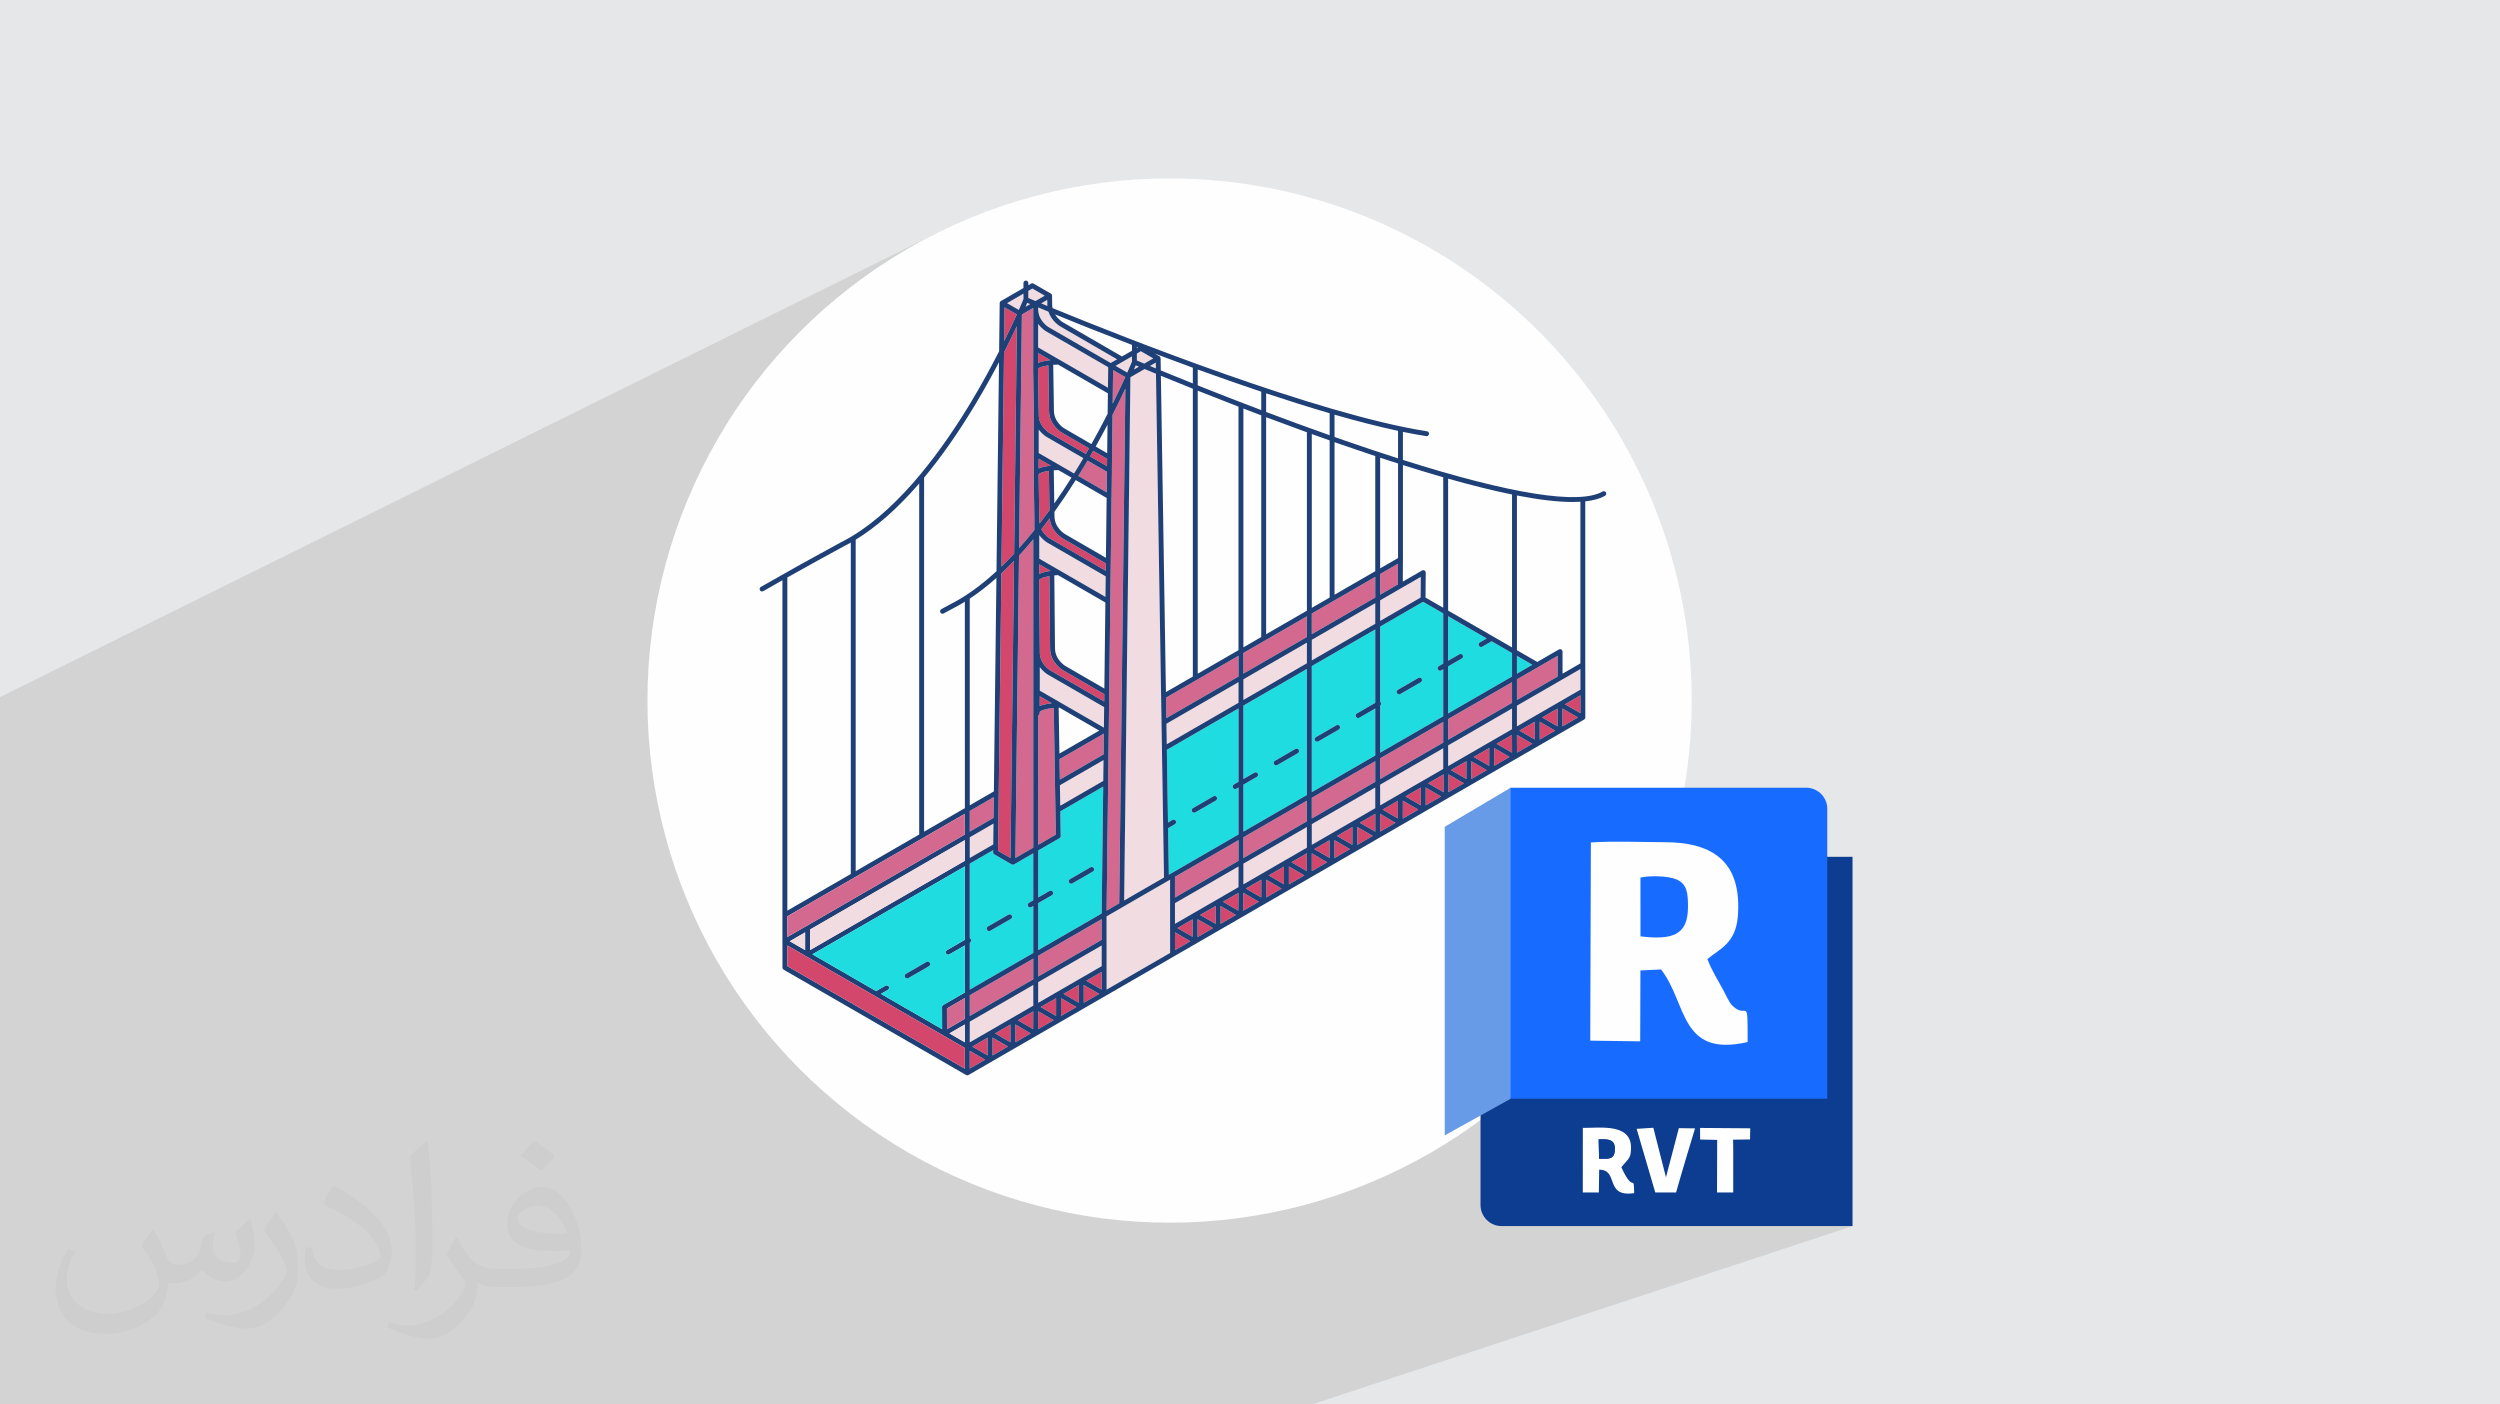 <?xml version="1.0" encoding="UTF-8"?>
<!DOCTYPE svg PUBLIC "-//W3C//DTD SVG 1.1//EN" "http://www.w3.org/Graphics/SVG/1.1/DTD/svg11.dtd">
<!-- Creator: CorelDRAW 2020 (64-Bit) -->
<svg xmlns="http://www.w3.org/2000/svg" xml:space="preserve" width="94.192mm" height="52.917mm" version="1.1" style="shape-rendering:geometricPrecision; text-rendering:geometricPrecision; image-rendering:optimizeQuality; fill-rule:evenodd; clip-rule:evenodd"
viewBox="0 0 9404.92 5283.66"
 xmlns:xlink="http://www.w3.org/1999/xlink"
 xmlns:xodm="http://www.corel.com/coreldraw/odm/2003">
 <defs>
  <style type="text/css">
   <![CDATA[
    .fil3 {fill:#FEFEFE}
    .fil12 {fill:#0B3D91}
    .fil9 {fill:#0C3D91}
    .fil13 {fill:#186BFF}
    .fil10 {fill:#679AE7}
    .fil0 {fill:#E6E7E8}
    .fil14 {fill:#FEFEFF}
    .fil11 {fill:white}
    .fil8 {fill:#1F4076;fill-rule:nonzero}
    .fil7 {fill:#1FDCE1;fill-rule:nonzero}
    .fil4 {fill:#D4476D;fill-rule:nonzero}
    .fil6 {fill:#D46990;fill-rule:nonzero}
    .fil5 {fill:#F1DCE1;fill-rule:nonzero}
    .fil2 {fill:#373435;fill-opacity:0.031}
    .fil1 {fill:#2B2A29;fill-opacity:0.102}
   ]]>
  </style>
 </defs>
 <g id="Layer_x0020_1">
  <polygon class="fil0" points="-0,0 9404.92,0 9404.92,5283.66 -0,5283.66 "/>
  <polygon class="fil1" points="1576.21,5283.66 1531.95,5283.66 1438.31,5283.66 940.48,5283.66 725.18,5283.66 497.39,5283.66 434.33,5283.66 434.26,5283.66 434.25,5283.66 434.24,5283.66 434.1,5283.66 434.06,5283.66 396.46,5283.66 396.42,5283.66 396.4,5283.66 383.05,5283.66 366.74,5283.66 359.11,5283.66 359.08,5283.66 359.02,5283.66 345.71,5283.66 329.39,5283.66 322.28,5283.66 322.27,5283.66 322.25,5283.66 322.23,5283.66 322.21,5283.66 320.51,5283.66 308.61,5283.66 298.8,5283.66 292.44,5283.66 285.29,5283.66 285.27,5283.66 285.26,5283.66 285.25,5283.66 285.22,5283.66 285.2,5283.66 283.82,5283.66 272.02,5283.66 268.42,5283.66 255.92,5283.66 248.85,5283.66 248.84,5283.66 248.79,5283.66 247.05,5283.66 235.43,5283.66 229.75,5283.66 219.32,5283.66 212.79,5283.66 212.77,5283.66 212.75,5283.66 212.74,5283.66 210.83,5283.66 199.27,5283.66 193.15,5283.66 183.15,5283.66 177.31,5283.66 174.99,5283.66 165.56,5283.66 163.45,5283.66 157.7,5283.66 157.15,5283.66 147.43,5283.66 141.33,5283.66 141.14,5283.66 127.82,5283.66 127.06,5283.66 126.98,5283.66 126.96,5283.66 126.95,5283.66 120.8,5283.66 106.3,5283.66 106.16,5283.66 105.28,5283.66 93.71,5283.66 91.92,5283.66 91.22,5283.66 91.15,5283.66 85.41,5283.66 69.72,5283.66 65.26,5283.66 58.29,5283.66 57.87,5283.66 57.81,5283.66 50.24,5283.66 49.92,5283.66 36.87,5283.66 36.83,5283.66 36.66,5283.66 34.6,5283.66 34.34,5283.66 23.46,5283.66 23.24,5283.66 21.02,5283.66 20.38,5283.66 20.32,5283.66 20.3,5283.66 20.28,5283.66 14.73,5283.66 6.02,5283.66 -0,5283.66 -0,5283.64 -0,5283.53 -0,5280 -0,5279.28 -0,5278.37 -0,5277.82 -0,5277.78 -0,5277.74 -0,5273.3 -0,5272.21 -0,5271.29 -0,5271.28 -0,5271.18 -0,5270.25 -0,5265.97 -0,5265.95 -0,5265.15 -0,5259.74 -0,5258.37 -0,5256.82 -0,5252.53 -0,5249.07 -0,5246.45 -0,5244.7 -0,5244.69 -0,5244.67 -0,5244.59 -0,5243.54 -0,5239.31 -0,5238.7 -0,5238.53 -0,5235.75 -0,5235.6 -0,5233.08 -0,5230.93 -0,5230.3 -0,5229.59 -0,5227.36 -0,5226.06 -0,5222.33 -0,5221.79 -0,5220.2 -0,5220.02 -0,5217.29 -0,5217.19 -0,5216.12 -0,5213 -0,5211 -0,5210.78 -0,5210.66 -0,5210.65 -0,5208.93 -0,5206.78 -0,5205.43 -0,5205.42 -0,5205.32 -0,5204.15 -0,5203.72 -0,5202.89 -0,5199.98 -0,5198.1 -0,5197.39 -0,5197.26 -0,5197.25 -0,5197.24 -0,5195.86 -0,5193.8 -0,5192.95 -0,5191.13 -0,5189.69 -0,5186.94 -0,5185.46 -0,5184.83 -0,5182.53 -0,5182.01 -0,5180.92 -0,5179.75 -0,5179.64 -0,5179.63 -0,5179.62 -0,5179.48 -0,5178.25 -0,5176.68 -0,5174.14 -0,5172.4 -0,5171.37 -0,5171.04 -0,5170.97 -0,5170.96 -0,5170.95 -0,5169.71 -0,5167.83 -0,5165.36 -0,5163.56 -0,5161.25 -0,5159.38 -0,5158.3 -0,5157.76 -0,5157.74 -0,5157.69 -0,5156.59 -0,5155.35 -0,5155.24 -0,5152.62 -0,5152.43 -0,5150.69 -0,5149.53 -0,5148.51 -0,5146.5 -0,5145.7 -0,5143.69 -0,5142.91 -0,5142.41 -0,5139.91 -0,5137.79 -0,5137.16 -0,5135.82 -0,5133.92 -0,5133.63 -0,5132.39 -0,5131.91 -0,5131.89 -0,5131.86 -0,5131.09 -0,5131.04 -0,5129.75 -0,5128.9 -0,5128.88 -0,5128.86 -0,5128.57 -0,5127.26 -0,5124.93 -0,5123.19 -0,5119.55 -0,5119.09 -0,5119.05 -0,5118.9 -0,5118.15 -0,5117.18 -0,5116.12 -0,5114.67 -0,5112.58 -0,5112.25 -0,5110.61 -0,5109.97 -0,5108.12 -0,5107.21 -0,5105.65 -0,5104.67 -0,5104.48 -0,5102.16 -0,5100.88 -0,5099.55 -0,5098.16 -0,5098.1 -0,5095.48 -0,5094.23 -0,5094.03 -0,5093.73 -0,5093.7 -0,5093.69 -0,5092.9 -0,5092.11 -0,5091.38 -0,5091.35 -0,5091.27 -0,5090.86 -0,5090.67 -0,5089.75 -0,5089.71 -0,5088.34 -0,5087.91 -0,5086.96 -0,5086.63 -0,5086.36 -0,5085.78 -0,5084.15 -0,5081.35 -0,5081.29 -0,5081.23 -0,5081.22 -0,5081.2 -0,5080.55 -0,5080.33 -0,5079.73 -0,5077.57 -0,5077.36 -0,5074.4 -0,5073.45 -0,5070.63 -0,5069.57 -0,5068.07 -0,5068.05 -0,5067.36 -0,5066.9 -0,5063.98 -0,5062.44 -0,5061.94 -0,5059.69 -0,5058.65 -0,5057.93 -0,5055.9 -0,5055.65 -0,5054.02 -0,5052.06 -0,5051.42 -0,5049.58 -0,5046.5 -0,5045.59 -0,5044.51 -0,5043.3 -0,5042.37 -0,5039.66 -0,5037.25 -0,5034.86 -0,5034.59 -0,5033.29 -0,5032.12 -0,5032.1 -0,5030.85 -0,5029.46 -0,5028.24 -0,5028.15 -0,5024.98 -0,5024.62 -0,5022.7 -0,5022.62 -0,5021.96 -0,5021.02 -0,5019.2 -0,5019.19 -0,5019.17 -0,5016.81 -0,5016.4 -0,5016.33 -0,5014.11 -0,5012.76 -0,5007.14 -0,5006.81 -0,5006.78 -0,5006.77 -0,5006.48 -0,5005.83 -0,5005.25 -0,5004.66 -0,5004.03 -0,5002.63 -0,5001.94 -0,4997.17 -0,4996.98 -0,4995.45 -0,4994.3 -0,4987.7 -0,4987.36 -0,4985.04 -0,4981.31 -0,4981.22 -0,4980.7 -0,4980.16 -0,4979.09 -0,4976.43 -0,4975.71 -0,4975.64 -0,4973.89 -0,4968.32 -0,4965.71 -0,4964.1 -0,4961.66 -0,4959.73 -0,4958.9 -0,4958.22 -0,4957.57 -0,4957.11 -0,4952.58 -0,4952.51 -0,4950.87 -0,4950.78 -0,4948.28 -0,4942.44 -0,4942.43 -0,4942.02 -0,4942 -0,4941.11 -0,4939.37 -0,4932.22 -0,4929.7 -0,4929.63 -0,4926.79 -0,4925.3 -0,4924.24 -0,4923.33 -0,4920.75 -0,4905.73 -0,4905.14 -0,4903.16 -0,4901.44 -0,4891.85 -0,4890.34 -0,4889.72 -0,4887.06 -0,4886.98 -0,4884.59 -0,4884.52 -0,4883.02 -0,4873.44 -0,4869.61 -0,4868.16 -0,4868.08 -0,4867.54 -0,4867.07 -0,4866.94 -0,4864.29 -0,4863.38 -0,4862.38 -0,4862.32 -0,4860.86 -0,4859.05 -0,4857.08 -0,4856.51 -0,4856.49 -0,4851.37 -0,4848.9 -0,4848.43 -0,4847.61 -0,4847.6 -0,4846.29 -0,4846.21 -0,4845.59 -0,4845.31 -0,4842.37 -0,4840.41 -0,4840.34 -0,4838.92 -0,4829.49 -0,4824.7 -0,4824.47 -0,4823.85 -0,4818.61 -0,4818.56 -0,4818.38 -0,4818.35 -0,4818.34 -0,4818.33 -0,4818.32 -0,4818.07 -0,4817.76 -0,4817.23 -0,4816.65 -0,4816.01 -0,4815.05 -0,4815 -0,4814.98 -0,4812.11 -0,4807.86 -0,4807.83 -0,4802.96 -0,4802.89 -0,4802.35 -0,4799.08 -0,4797.2 -0,4797.07 -0,4797.03 -0,4795.76 -0,4794.67 -0,4794.57 -0,4792.66 -0,4791.9 -0,4789.39 -0,4786.71 -0,4786.38 -0,4782.88 -0,4781.66 -0,4781.03 -0,4780.04 -0,4779.74 -0,4777.83 -0,4777.2 -0,4776.86 -0,4774.47 -0,4766.9 -0,4765.17 -0,4760.57 -0,4760.49 -0,4759.96 -0,4759.51 -0,4758.89 -0,4758.44 -0,4758.38 -0,4757.03 -0,4755.8 -0,4755.68 -0,4754.63 -0,4754.58 -0,4753.42 -0,4750.14 -0,4750.02 -0,4749.19 -0,4744.16 -0,4743.23 -0,4741.92 -0,4740.78 -0,4739.68 -0,4739.6 -0,4739.44 -0,4739.08 -0,4737.17 -0,4734.88 -0,4733.72 -0,4733.67 -0,4732.55 -0,4724.61 -0,4723.36 -0,4722.37 -0,4720.11 -0,4719.86 -0,4688.91 -0,4684.73 -0,4679.23 -0,4671.58 -0,4666.55 -0,4666.5 -0,4660.12 -0,4656.41 -0,4651.62 -0,4650.33 -0,4637.77 -0,4633.49 -0,4623.38 -0,4614.88 -0,4612.41 -0,4603.23 -0,4600.94 -0,4599.13 -0,4596.84 -0,4594.38 -0,4587.28 -0,4585.77 -0,4584.71 -0,4583.35 -0,4580.78 -0,4580.41 -0,4577.98 -0,4569.68 -0,4568.2 -0,4567.08 -0,4563.49 -0,4562.52 -0,4560.11 -0,4548.93 -0,4546.54 -0,4544.12 -0,4530.99 -0,4528.79 -0,4528.54 -0,4526.39 -0,4523.14 -0,4517.67 -0,4513.73 -0,4513.2 -0,4512.95 -0,4510.54 -0,4506.69 -0,4497.31 -0,4494.91 -0,4494.49 -0,4482.63 -0,4479.43 -0,4477.03 -0,4464.46 -0,4464.2 -0,4448.85 -0,4447.07 -0,4446.47 -0,4444.7 -0,4444.11 -0,4442.52 -0,4435.85 -0,4435.66 -0,4434.75 -0,4434.01 -0,4433.34 -0,4428.23 -0,4427.57 -0,4426.68 -0,4425.39 -0,4424.97 -0,4424.22 -0,4418.5 -0,4417.85 -0,4415.73 -0,4414.1 -0,4411.76 -0,4410.1 -0,4393.9 -0,4386.5 -0,4383.1 -0,4381.71 -0,4371.04 -0,4368.35 -0,4366.85 -0,4364.36 -0,4364.33 -0,4364.31 -0,4364.05 -0,4361.69 -0,4360.97 -0,4358.47 -0,4358.43 -0,4357.46 -0,4355.79 -0,4354.83 -0,4352.46 -0,4342.99 -0,4339.26 -0,4335.18 -0,4317.53 -0,4303.23 -0,4250.46 -0,4243.28 -0,4240.13 -0,4207.95 -0,4173.24 -0,4167.5 -0,4160.61 -0,4072.73 -0,4069.22 -0,4053.12 -0,4041.5 -0,4031.28 -0,4014.75 -0,4012.26 -0,4008.42 -0,4006.54 -0,3996.92 -0,3988.4 -0,3965.51 -0,3964.82 -0,3946.68 -0,3929.22 -0,3926.33 -0,3926.32 -0,3924.35 -0,3920.13 -0,3910.39 -0,3908.72 -0,3908.35 -0,3902.78 -0,3902.72 -0,3902.28 -0,3892.31 -0,3892.28 -0,3889.81 -0,3885.92 -0,3884.9 -0,3881.84 -0,3873.56 -0,3872.09 -0,3872.08 -0,3871.08 -0,3853.04 -0,3844.58 -0,3823.12 -0,3822.91 -0,3819.58 -0,3815.61 -0,3813.13 -0,3811.57 -0,3809.36 -0,3799.18 -0,3798.19 -0,3788.67 -0,3780.67 -0,3775.8 -0,3752.01 -0,3738.14 -0,3736.15 -0,3736.1 -0,3735.46 -0,3727.98 -0,3726.05 -0,3721.92 -0,3719.87 -0,3718.87 -0,3709.39 -0,3709.38 -0,3696.44 -0,3694.51 -0,3669.28 -0,3665.58 -0,3651.18 -0,3650.14 -0,3650.03 -0,3627.58 -0,3626.11 -0,3609.46 -0,3604.29 -0,3602.62 -0,3590.03 -0,3585.41 -0,3580.95 -0,3579.95 -0,3579.94 -0,3578.54 -0,3577.55 -0,3576.6 -0,3574.42 -0,3572.88 -0,3572.87 -0,3571.73 -0,3571.27 -0,3570.67 -0,3569.86 -0,3569.8 -0,3569.67 -0,3568.27 -0,3566.66 -0,3565.94 -0,3561.85 -0,3556.95 -0,3556.4 -0,3544.08 -0,3544.04 -0,3541.69 -0,3536.96 -0,3535.24 -0,3524.99 -0,3524.78 -0,3518.05 -0,3517.32 -0,3516.17 -0,3514.07 -0,3511.27 -0,3506.59 -0,3503.69 -0,3503.39 -0,3499.98 -0,3474.48 -0,3473.85 -0,3465.82 -0,3464.39 -0,3457.21 -0,3455.71 -0,3439.17 -0,3429.72 -0,3428.7 -0,3427.24 -0,3425.25 -0,3424.46 -0,3421.88 -0,3419.41 -0,3419.36 -0,3412.83 -0,3407.95 -0,3399.25 -0,3398.34 -0,3398.13 -0,3393.03 -0,3391.13 -0,3390.71 -0,3389.92 -0,3389.02 -0,3383.38 -0,3382.6 -0,3381.87 -0,3381.46 -0,3380.48 -0,3379.26 -0,3378.63 -0,3378.4 -0,3378.23 -0,3377.02 -0,3376.83 -0,3376.05 -0,3374.92 -0,3374.86 -0,3374.04 -0,3373.99 -0,3373.54 -0,3372.55 -0,3371.7 -0,3367.71 -0,3362.96 -0,3358.7 -0,3350.1 -0,3348.81 -0,3338.91 -0,3336.22 -0,3336.21 -0,3333.11 -0,3332.14 -0,3329.94 -0,3322.32 -0,3320.06 -0,3318.35 -0,3313.12 -0,3309.57 -0,3247.8 -0,3240.39 -0,3234.68 -0,3232.4 -0,3231.42 -0,3230.48 -0,3228.58 -0,3226.53 -0,3226.52 -0,3225.38 -0,3224.92 -0,3223.5 -0,3223.44 -0,3223.31 -0,3221.95 -0,3220.98 -0,3216.77 -0,3211.05 -0,3178.74 -0,3157.31 -0,3147.8 -0,3125.26 -0,3119.87 -0,3115.26 -0,3087.11 -0,3083.44 -0,3078.8 -0,3059.62 -0,3057.32 -0,3054.33 -0,3041.16 -0,3039.15 -0,3033.58 -0,3029.53 -0,3029.21 -0,3027.21 -0,3027.06 -0,3026.25 -0,3023.67 -0,3021.16 -0,3019.24 -0,3018.98 -0,3013 -0,3012.53 -0,3011.66 -0,3011.01 -0,3010.67 -0,3010 -0,3009.01 -0,3008.6 -0,3008.52 -0,3008.26 -0,3007.64 -0,3007.4 -0,3007.3 -0,3006.55 -0,3006.44 -0,3006.28 -0,3006.15 -0,3005.7 -0,3004.97 -0,3004.48 -0,3004.42 -0,3004.24 -0,3001.85 -0,3001.56 -0,2997.46 -0,2979.42 -0,2976.41 -0,2961.43 -0,2958.66 -0,2944.41 -0,2941.39 -0,2940.54 -0,2934.26 -0,2922.37 -0,2921.49 -0,2622.36 3548.42,864.86 3463.73,908.24 3381.47,955.54 3301.77,1006.64 3224.76,1061.39 3150.56,1119.7 3079.28,1181.45 3011.06,1246.48 2946.03,1314.7 2884.28,1385.98 2825.97,1460.18 2771.21,1537.19 2730.62,1600.52 3855.82,1056.19 3857.56,1055.65 3859.42,1055.46 3861.27,1055.65 3863.01,1056.19 3864.57,1057.04 3865.94,1058.17 3867.06,1059.54 3867.9,1061.09 3868.43,1062.82 3868.62,1064.67 3868.62,1071.89 3880.17,1066.32 3881.31,1065.93 3882.48,1065.69 3883.67,1065.61 3884.86,1065.69 3886.04,1065.93 3887.18,1066.32 3888.27,1066.85 3953.33,1104.38 3953.39,1104.4 3953.44,1104.44 3953.48,1104.47 3953.52,1104.5 3953.59,1104.54 3953.66,1104.59 3953.73,1104.63 3953.79,1104.67 3953.86,1104.71 3953.93,1104.76 3954,1104.81 3954.07,1104.87 3954.16,1104.93 3954.25,1104.99 3954.34,1105.05 3954.42,1105.12 3954.5,1105.19 3954.59,1105.25 3954.67,1105.32 3954.75,1105.39 3954.81,1105.44 3954.87,1105.5 3954.93,1105.55 3954.99,1105.6 3955.06,1105.65 3955.12,1105.71 3955.18,1105.76 3955.24,1105.82 3955.28,1105.85 3955.31,1105.88 3955.34,1105.91 3955.36,1105.94 3955.38,1105.96 3955.39,1105.99 3955.41,1106.01 3955.43,1106.04 3955.5,1106.11 3955.56,1106.18 3955.62,1106.26 3955.69,1106.33 3955.75,1106.4 3955.81,1106.48 3955.88,1106.56 3955.95,1106.64 3956.03,1106.74 3956.1,1106.85 3956.18,1106.95 3956.25,1107.05 3956.32,1107.16 3956.39,1107.26 3956.46,1107.37 3956.53,1107.47 3956.57,1107.52 3956.62,1107.58 3956.66,1107.63 3956.69,1107.69 3956.71,1107.7 3956.72,1107.71 3956.73,1107.73 3956.75,1107.75 3956.77,1107.8 3956.79,1107.84 3956.81,1107.9 3956.83,1107.95 3956.85,1108 3956.87,1108.05 3956.9,1108.1 3956.93,1108.15 3956.99,1108.26 3957.04,1108.38 3957.1,1108.49 3957.14,1108.61 3957.19,1108.73 3957.24,1108.85 3957.28,1108.97 3957.33,1109.1 3957.36,1109.18 3957.4,1109.26 3957.43,1109.34 3957.47,1109.42 3957.5,1109.5 3957.53,1109.59 3957.56,1109.67 3957.58,1109.75 3957.59,1109.79 3957.6,1109.84 3957.61,1109.88 3957.62,1109.93 3957.64,1109.97 3957.65,1110.02 3957.66,1110.06 3957.67,1110.11 3957.69,1110.19 3957.71,1110.28 3957.73,1110.37 3957.74,1110.45 3957.75,1110.54 3957.77,1110.63 3957.78,1110.71 3957.79,1110.79 3957.81,1110.92 3957.84,1111.04 3957.85,1111.16 3957.87,1111.28 3957.88,1111.4 3957.89,1111.51 3957.9,1111.63 3957.91,1111.74 3957.91,1111.81 3957.92,1111.88 3957.93,1111.94 3957.94,1112 3957.96,1112.06 3957.97,1112.12 3957.98,1112.18 3957.98,1112.24 3958.31,1144.54 3958.33,1146.44 3958.41,1148.32 3958.53,1150.18 3958.69,1152 3958.9,1153.79 3959.15,1155.56 3959.43,1157.31 3959.76,1159.03 3985.75,1169.66 4014.36,1181.3 4045.45,1193.87 4078.86,1207.28 4114.45,1221.47 4152.08,1236.37 4191.6,1251.88 4232.87,1267.95 4275.74,1284.49 4320.06,1301.42 4365.68,1318.68 4412.48,1336.19 4460.29,1353.87 4508.96,1371.65 4558.37,1389.46 4608.35,1407.2 4658.78,1424.82 4709.49,1442.24 4760.34,1459.37 4811.2,1476.16 4861.9,1492.5 4912.31,1508.35 4962.3,1523.61 5011.68,1538.23 5060.35,1552.11 5108.14,1565.18 5154.91,1577.37 5200.51,1588.6 5244.8,1598.81 5287.62,1607.9 5328.86,1615.81 5368.34,1622.46 5370.15,1622.93 5371.78,1623.72 5373.2,1624.8 5374.36,1626.13 5375.26,1627.65 5375.86,1629.32 5376.12,1631.11 5376.01,1632.97 5375.6,1634.62 5374.92,1636.11 5374,1637.44 5372.88,1638.58 5371.58,1639.51 5370.13,1640.19 5277.83,1680.96 5277.83,1730.14 5315.4,1741.93 5352.11,1753.21 5387.94,1763.97 5422.9,1774.21 5456.98,1783.95 5490.17,1793.17 5522.48,1801.86 5553.88,1810.05 5584.4,1817.71 5614.01,1824.86 5642.72,1831.48 5670.52,1837.59 5697.39,1843.17 5723.37,1848.23 5748.41,1852.77 5772.52,1856.78 5795.71,1860.27 5817.96,1863.23 5839.27,1865.67 5859.64,1867.57 5879.06,1868.96 5897.53,1869.81 5915.05,1870.13 5931.61,1869.92 5947.2,1869.18 5961.82,1867.91 5975.47,1866.1 5988.15,1863.77 5999.85,1860.89 6004.91,1859.28 6030.72,1848.28 6032.49,1847.88 6034.26,1847.83 6036.01,1848.13 6037.67,1848.75 6039.19,1849.68 6040.52,1850.92 6041.59,1852.44 6042.36,1854.13 6042.77,1855.9 6042.82,1857.68 6042.52,1859.41 6041.9,1861.07 6040.97,1862.58 6039.75,1863.91 6038.24,1864.99 6031.02,1868.81 6023.2,1872.3 5963.83,1897.56 5963.83,2500.88 5964.03,2599.85 5964.03,2698.89 5964.03,2698.94 5964.02,2698.98 5964.02,2699.02 5964.01,2699.06 5964,2699.1 5964,2699.14 5963.99,2699.19 5963.99,2699.23 5963.98,2699.45 5963.96,2699.66 5963.93,2699.87 5963.9,2700.09 5963.86,2700.3 5963.82,2700.51 5963.78,2700.71 5963.73,2700.92 5963.72,2700.99 5963.71,2701.06 5963.7,2701.13 5963.7,2701.2 5963.68,2701.27 5963.67,2701.34 5963.65,2701.41 5963.63,2701.48 5963.55,2701.73 5963.47,2701.99 5963.37,2702.25 5963.28,2702.5 5963.17,2702.76 5963.05,2703.01 5962.93,2703.26 5962.8,2703.51 5962.66,2703.75 5962.51,2703.98 5962.35,2704.2 5962.18,2704.42 5962.01,2704.63 5961.84,2704.83 5961.66,2705.02 5961.47,2705.22 5961.41,2705.27 5961.35,2705.33 5961.3,2705.38 5961.26,2705.43 5961.21,2705.48 5961.16,2705.52 5961.1,2705.57 5961.04,2705.62 5960.88,2705.77 5960.72,2705.91 5960.55,2706.05 5960.39,2706.18 5960.22,2706.31 5960.04,2706.43 5959.86,2706.55 5959.68,2706.67 5959.62,2706.72 5959.56,2706.77 5959.48,2706.83 5959.41,2706.88 5703.26,2854.78 5703.14,2854.88 5703.01,2854.98 5702.89,2855.08 5702.78,2855.18 5702.66,2855.27 5702.53,2855.36 5702.4,2855.45 5702.27,2855.52 5702.13,2855.6 5701.99,2855.67 5701.84,2855.73 5701.7,2855.79 5701.55,2855.85 5701.02,2856.06 5359.5,3053.25 5359.44,3053.3 5359.37,3053.34 5359.32,3053.39 5359.26,3053.44 5359.2,3053.49 5359.14,3053.54 5359.08,3053.58 5359.01,3053.62 5358.94,3053.66 5358.87,3053.7 5358.41,3053.88 5187.93,3152.33 5187.9,3152.35 5187.86,3152.38 5187.83,3152.41 5187.79,3152.44 5187.75,3152.47 5187.71,3152.5 5187.67,3152.54 5187.62,3152.57 5187.57,3152.59 5187.53,3152.62 5187.15,3152.77 5150.36,3174 5682.9,2963.38 5914.62,3103.41 5891.73,3205.13 5984.81,3169.26 6001.09,3168.3 6017.76,3167.56 6034.75,3167.03 6052.02,3166.67 6069.51,3166.46 6087.17,3166.4 6104.97,3166.44 6122.84,3166.58 6140.72,3166.78 6158.59,3167.04 6176.37,3167.31 6194.03,3167.59 6211.51,3167.85 6228.76,3168.07 6245.72,3168.23 6262.37,3168.31 6296.51,3169.29 6328.64,3172.16 6358.69,3176.99 6386.63,3183.84 6412.39,3192.78 6435.93,3203.86 6457.19,3217.16 6476.14,3232.74 6492.69,3250.65 6506.82,3270.96 6518.47,3293.74 6527.59,3319.06 6534.12,3346.96 6538.01,3377.52 6539.22,3410.81 6537.68,3446.87 6535.54,3465.42 6532.21,3482.16 6527.81,3497.22 6522.44,3510.75 6516.21,3522.92 6509.26,3533.84 6501.66,3543.7 6493.55,3552.61 6485.02,3560.74 6476.21,3568.23 6467.2,3575.24 6458.11,3581.9 6449.07,3588.36 6440.16,3594.78 6431.5,3601.3 6423.23,3608.07 6426.01,3615.42 6429.08,3622.87 6432.39,3630.4 6435.93,3638 6439.66,3645.64 6443.55,3653.32 6447.58,3661.02 6451.7,3668.72 6455.91,3676.39 6460.15,3684.05 6464.41,3691.65 6468.67,3699.19 6472.87,3706.65 6477,3714.02 6481.04,3721.27 6484.93,3728.39 6488.58,3735.37 6492.22,3742.7 6495.94,3750.19 6499.77,3757.65 6503.78,3764.89 6508.03,3771.72 6512.55,3777.96 6517.43,3783.42 6527.26,3792.02 6535.91,3797.58 6543.43,3800.76 6549.92,3802.19 6555.46,3802.54 6560.11,3802.45 6563.94,3802.58 6567.05,3803.56 6569.48,3806.05 6571.34,3810.69 6572.69,3818.15 6573.61,3829.05 6574.17,3844.06 6574.45,3863.81 6574.52,3888.97 6574.46,3920.18 5973.94,4133.5 6874.06,4133.5 6552.97,4244.43 6584.36,4244.67 6583.53,4286.5 6520.17,4308.29 6520.36,4317.62 6520.32,4485.98 6146.44,4612.5 6969.17,4612.5 4934.98,5283.66 4163.1,5283.66 3963.77,5283.66 3824.49,5283.66 3774.29,5283.66 3708.73,5283.66 3696.23,5283.66 3694.32,5283.66 3683.75,5283.66 3627.98,5283.66 3574.13,5283.66 3545.02,5283.66 3517.89,5283.66 3466.07,5283.66 3463.21,5283.66 3408.03,5283.66 3399.1,5283.66 3391.29,5283.66 3388.95,5283.66 3386.45,5283.66 3356.21,5283.66 3328.72,5283.66 3321.16,5283.66 3237.92,5283.66 3191.47,5283.66 3164.15,5283.66 2998.57,5283.66 2808.81,5283.66 2736.21,5283.66 2598.81,5283.66 2474.69,5283.66 2373.25,5283.66 2350.95,5283.66 2190.16,5283.66 1851.86,5283.66 1735.13,5283.66 "/>
  <path class="fil2" d="M578.49 4627.69c17.95,27.21 29.6,53.36 40.96,82.43 8.45,16.91 12.93,48.09 52.57,48.09 11.61,0 28.28,-3.42 43.06,-11.61 16.63,-8.73 29.32,-21.94 35.94,-42l15.85 -53.36 38.57 -19.02 2.64 2.64c-5.27,20.09 -6.59,39.36 -6.59,54.43 0,44.63 38.57,61.56 69.22,61.56 17.95,0 34.09,-8.73 34.09,-25.11 0,-21.13 -8.98,-57.06 -20.62,-89.29 17.95,-17.95 35.94,-35.94 56.53,-50.47l3.17 1.6c8.98,38.04 14,75.56 14,100.66 0,24.57 -10.83,51.79 -19.81,69.49 -18.49,34.87 -51.25,62.62 -90.87,62.62 -30.1,0 -63.65,-15.07 -86.66,-43.06l-1.32 0c-21.66,26.96 -55.22,51.25 -108.86,51.25l-16.63 0c-2.64,35.41 -10.29,60.49 -21.94,82.95 -31.95,62.34 -126.81,106.47 -216.1,106.47 -124.17,0 -186.51,-71.59 -186.51,-166.96 0,-58.91 19.27,-113.6 48.88,-152.42l24.29 10.04c-18.49,35.41 -30.91,68.68 -30.91,101.45 0,89.29 72.66,131.83 156.4,131.83 77.68,0 173.83,-49.41 191.28,-106.72 -6.59,-62.62 -30.1,-91.93 -66.04,-148.99 10.83,-19.02 24.83,-38.04 42.28,-58.38l3.17 0 0 0 0 0 -0.02 -0.09zm1432.13 -336.04c26.15,16.39 51.79,35.66 76.87,57.85 -14,19.81 -31.45,37.79 -53.11,53.64 -25.11,-20.34 -50.19,-37.79 -75.84,-56.27 17.42,-19.55 34.62,-38.29 52.04,-55.22l0 0 0 0 0 0 0 0 0 0 0.03 0zm13.47 244.11c-42.28,0 -76.87,27.75 -76.87,48.34 0,44.13 84.53,57.85 185.72,57.31 -12.68,-51.79 -57.06,-105.68 -108.86,-105.68l0.01 0.03zm-94.86 236.19c54.96,0 103.04,-1.6 139.74,-10.83 40.96,-10.29 75.56,-30.91 75.56,-45.17 0,-3.7 0,-8.19 -1.32,-11.89 -22.98,2.11 -49.41,2.11 -72.38,2.11 -74.49,0 -131.55,-16.91 -154.02,-58.66 -5.55,-11.61 -9.51,-24.57 -9.51,-39.36 0,-40.43 17.42,-79.79 48.09,-107 25.61,-22.45 53.89,-36.44 82.67,-36.44 52.04,0 93.51,41.75 122.57,107.54 15.85,35.94 26.68,77.4 26.68,129.72 0,34.87 -9.51,64.19 -31.17,85.85 -40.43,39.11 -114.92,53.89 -229.04,53.89l-51.79 0 0 0 -13.47 0c-28.28,0 -48.62,-5.02 -64.72,-17.42l-2.64 0c0.79,6.59 1.32,12.93 1.32,19.02 0,25.61 -8.45,58.38 -25.61,84.53 -50.72,75.3 -105.68,108.04 -153.24,108.04 -48.09,0 -107,-18.49 -160.11,-42.54l9.51 -18.49c17.17,7.13 40.96,11.89 73.7,11.89 85.85,0 198.66,-82.43 212.66,-163 -3.17,-6.59 -8.98,-15.32 -17.17,-24.57 -25.11,-29.85 -40.96,-54.68 -55.75,-80.83 12.68,-25.11 24.29,-45.17 35.13,-63.4l4.49 -0.53c36.72,74.77 69.99,117.55 144.23,117.55l11.61 0 0 0 53.89 0 0 0 0 0 0 0 0 0 0 0 0.09 0.01zm-371.98 79c6.34,-34.34 6.87,-72.91 6.87,-108.86l0 -53.36c0,-99.6 -12.68,-244.36 -22.98,-338.68 17.95,-19.27 43.06,-42 62.87,-57.31l5.81 1.6c13.47,118.62 16.63,256 16.63,383.06 0,33.3 -1.32,65.79 -4.49,89.55 -1.85,30.1 -19.27,52.83 -56.53,87.7l-8.19 -3.7zm-382.8 -157.19c1.85,46.77 24.83,83.49 105.15,83.49 49.93,0 92.19,-12.93 138.96,-35.13 8.45,-3.7 12.93,-8.73 12.93,-12.93 0,-29.32 -22.45,-68.15 -60.23,-103.55 -36.72,-33.3 -85.34,-62.62 -130.76,-82.18 -15.6,-6.59 -20.62,-13.47 -20.62,-20.09 0,-13.47 17.95,-41.75 32.77,-62.09l5.02 -0.53c52.04,27.21 110.17,67.64 153.24,112.53 39.11,41.47 63.4,83.49 63.4,129.19 0,33.81 -10.29,65.51 -26.96,95.11 -57.06,28.79 -117.83,50.72 -178.06,50.72 -73.17,0 -123.1,-34.34 -123.1,-114.92 0,-8.73 0,-22.19 3.17,-39.64l25.11 0 0 0 0 0 0 0 0 0 0 0 -0.02 0zm-132.37 -132.9l45.45 73.45c16.63,27.21 32.23,56.81 32.23,103.55l0 59.7c0,48.34 -30.91,100.13 -80.83,151.38 -39.11,34.62 -73.7,49.41 -105.68,49.41 -47.55,0 -101.98,-14.79 -164.85,-41.75l7.13 -18.49c19.81,5.27 42.79,9.77 71.06,9.77 90.36,-0.53 182.8,-66.57 225.08,-147.15 5.02,-9.26 6.87,-17.95 6.87,-24.04 0,-9.26 -5.02,-19.55 -8.98,-28.79 -22.98,-43.31 -48.62,-82.95 -76.87,-119.68 14.79,-23.25 29.6,-45.7 45.7,-67.9l3.7 0.53 0 0 0 0 0 0 0 0 0 0 -0.02 0.01z"/>
  <g id="_2768025465296">
   <circle class="fil3" cx="4400.01" cy="2635.43" r="1964.27"/>
   <g>
    <polygon class="fil4" points="5945.59,2615.81 5945.59,2682.93 5887.48,2649.37 "/>
    <path class="fil5" d="M5945.46 2516.86l0.13 77.67 -80.04 46.21c-0.43,0.19 -0.89,0.31 -1.29,0.56 -0.43,0.24 -0.77,0.55 -1.14,0.86l-84.52 48.82c-0.03,0.03 -0.09,0.03 -0.12,0.03 -0.03,0.03 -0.07,0.06 -0.13,0.09l-71.66 41.39 0 -77.77 165.53 -95.58c1.07,-0.37 2.05,-0.95 2.92,-1.69l70.32 -40.59z"/>
    <polygon class="fil4" points="5936.39,2698.89 5878.08,2732.58 5878.08,2665.22 "/>
    <polygon class="fil6" points="5859.85,2467.24 5859.96,2544.95 5706.69,2633.44 5706.69,2555.67 "/>
    <polygon class="fil4" points="5859.66,2665.43 5859.66,2732.55 5801.54,2698.99 "/>
    <polygon class="fil4" points="5850.44,2748.52 5792.45,2782.01 5792.32,2714.96 "/>
    <polygon class="fil4" points="5773.91,2714.96 5774.03,2781.99 5715.79,2748.52 "/>
    <polygon class="fil7" points="5764.81,2500.82 5706.69,2534.38 5706.69,2467.33 "/>
    <polygon class="fil4" points="5764.81,2797.94 5706.81,2831.44 5706.57,2764.48 "/>
    <polygon class="fil4" points="5688.15,2764.48 5688.4,2831.56 5630.15,2797.94 "/>
    <polygon class="fil5" points="5688.27,2665.36 5688.27,2743.14 5447.83,2881.99 5447.83,2804.21 "/>
    <polygon class="fil6" points="5688.27,2566.28 5688.27,2644.1 5447.83,2782.94 5447.83,2705.13 "/>
    <path class="fil7" d="M5688.27 2456.71l0 88.3 -240.44 138.85 0 -176.82 51.49 -29.75c4.42,-2.55 5.92,-8.17 3.37,-12.59 -2.55,-4.38 -8.17,-5.89 -12.59,-3.34l-42.28 24.41 0 -167.59 145.26 83.7 -25.85 14.95c-4.42,2.56 -5.93,8.17 -3.38,12.56 1.7,2.98 4.79,4.63 7.99,4.63 1.57,0 3.13,-0.4 4.6,-1.26l35.1 -20.26 76.72 44.21z"/>
    <polygon class="fil4" points="5679.06,2847.48 5620.78,2881.12 5621.03,2813.95 "/>
    <polygon class="fil4" points="5602.61,2813.88 5602.36,2881.16 5544.31,2847.53 "/>
    <polygon class="fil4" points="5593.12,2897.08 5534.97,2930.67 5535.12,2863.53 "/>
    <polygon class="fil4" points="5516.7,2863.46 5516.55,2930.64 5458.52,2897.06 "/>
    <polygon class="fil4" points="5507.37,2946.61 5449.15,2980.21 5449.15,2912.93 "/>
    <polygon class="fil4" points="5430.73,2913.11 5430.73,2980.17 5372.7,2946.61 "/>
    <path class="fil5" d="M5429.41 2814.83l0 77.78 -79.46 45.9c-0.09,0.06 -0.22,0.06 -0.31,0.12 -0.09,0.06 -0.15,0.12 -0.25,0.19l-84.43 48.75c-0.37,0.16 -0.77,0.25 -1.1,0.47 -0.37,0.21 -0.68,0.52 -1.02,0.77l-70.74 40.86 0 -77.8 237.31 -137.03z"/>
    <polygon class="fil6" points="5429.41,2715.75 5429.41,2793.59 5192.1,2930.61 5192.1,2852.78 "/>
    <path class="fil7" d="M5345.1 2566.32c4.42,-2.53 5.93,-8.17 3.37,-12.56 -2.55,-4.42 -8.17,-5.93 -12.59,-3.37l-77.09 44.51c-4.39,2.55 -5.92,8.17 -3.37,12.59 1.72,2.95 4.82,4.6 7.98,4.6 1.57,0 3.17,-0.4 4.61,-1.23l77.09 -44.54zm84.31 -48.67l0 176.82 -237.31 137.02 0 -177c3.44,-2.8 4.45,-7.74 2.16,-11.7 -0.56,-1.01 -1.33,-1.81 -2.16,-2.52l0 -283.14 161.45 -93.31 75.87 43.71 0 188.83 -16.4 9.49c-4.42,2.55 -5.92,8.17 -3.37,12.59 1.72,2.95 4.79,4.6 7.98,4.6 1.57,0 3.17,-0.4 4.6,-1.26l7.19 -4.14z"/>
    <polygon class="fil4" points="5421.58,2996.14 5363.58,3029.63 5363.49,2962.57 "/>
    <path class="fil8" d="M5348.47 2553.76c2.56,4.39 1.05,10.03 -3.37,12.56l-77.09 44.54c-1.45,0.83 -3.05,1.23 -4.61,1.23 -3.16,0 -6.26,-1.66 -7.98,-4.6 -2.55,-4.42 -1.02,-10.04 3.37,-12.59l77.09 -44.51c4.42,-2.56 10.04,-1.05 12.59,3.37z"/>
    <polygon class="fil4" points="5345.07,2962.57 5345.16,3029.69 5287.01,2996.1 "/>
    <polygon class="fil5" points="5345.04,2170.18 5344.36,2247.87 5192.1,2335.86 5192.1,2258.39 5272.61,2211.91 "/>
    <polygon class="fil4" points="5335.88,3045.6 5277.3,3079.44 5277.58,3011.95 "/>
    <polygon class="fil6" points="5259.31,2120.66 5258.85,2198.58 5192.1,2237.11 5192.1,2159.43 "/>
    <polygon class="fil4" points="5259.16,3012.2 5258.88,3079.16 5201.38,3045.57 "/>
    <polygon class="fil4" points="5249.92,3095.25 5192.23,3128.56 5192.23,3061.54 "/>
    <polygon class="fil4" points="5173.8,3061.51 5173.8,3128.65 5115.53,3095.15 "/>
    <path class="fil5" d="M5173.68 2962.51l0 77.77 -79.79 46.09c-0.56,0.18 -1.14,0.37 -1.67,0.67 -0.52,0.31 -0.98,0.71 -1.41,1.11l-82.59 47.69c-0.62,0.21 -1.2,0.4 -1.78,0.73 -0.55,0.31 -1.05,0.74 -1.51,1.18l-70.03 40.43 0 -77.77 238.78 -137.89z"/>
    <polygon class="fil6" points="5173.68,2863.4 5173.68,2941.24 4934.9,3079.13 4934.9,3001.3 "/>
    <path class="fil7" d="M5036.68 2744.44c4.42,-2.56 5.92,-8.17 3.37,-12.59 -2.55,-4.39 -8.17,-5.92 -12.59,-3.38l-77.09 44.53c-4.42,2.54 -5.93,8.19 -3.37,12.58 1.69,2.95 4.78,4.6 7.98,4.6 1.57,0 3.14,-0.4 4.6,-1.23l77.1 -44.51zm136.99 -79.13l0 176.82 -238.78 137.89 0 -474.24 238.78 -137.98 0 276.26 -69.12 39.89c-4.38,2.55 -5.89,8.17 -3.34,12.59 1.69,2.95 4.79,4.6 7.99,4.6 1.57,0 3.14,-0.4 4.57,-1.23l59.9 -34.61z"/>
    <polygon class="fil5" points="5173.68,2269.04 5173.68,2346.52 4934.9,2484.5 4934.9,2406.91 "/>
    <polygon class="fil6" points="5173.68,2170.09 5173.68,2247.77 4934.9,2385.63 4934.9,2307.95 "/>
    <polygon class="fil4" points="5164.5,3144.59 5106.04,3178.34 5106.04,3110.97 "/>
    <polygon class="fil4" points="5087.62,3111.25 5087.62,3178.24 5029.72,3144.71 "/>
    <polygon class="fil4" points="5078.5,3194.23 5020.25,3227.85 5020.25,3160.53 "/>
    <path class="fil8" d="M5040.06 2731.84c2.55,4.42 1.05,10.03 -3.37,12.59l-77.1 44.51c-1.47,0.83 -3.04,1.23 -4.6,1.23 -3.2,0 -6.29,-1.66 -7.98,-4.6 -2.56,-4.39 -1.05,-10.04 3.37,-12.58l77.09 -44.53c4.42,-2.54 10.04,-1.01 12.59,3.38z"/>
    <polygon class="fil4" points="5001.84,3160.8 5001.84,3227.7 4944.11,3194.11 "/>
    <polygon class="fil4" points="4992.74,3243.73 4934.9,3277.14 4934.9,3210.08 "/>
    <polygon class="fil4" points="4916.48,3210.08 4916.48,3277.23 4858.2,3243.73 "/>
    <path class="fil5" d="M4916.48 3111.06l0 77.77 -79.59 45.96c-0.7,0.19 -1.38,0.46 -2.02,0.83 -0.62,0.34 -1.17,0.81 -1.66,1.29l-83.36 48.12c-0.09,0.06 -0.22,0.09 -0.31,0.15 -0.09,0.04 -0.18,0.13 -0.27,0.19l-71.7 41.42 0 -77.77 238.91 -137.95z"/>
    <polygon class="fil6" points="4916.48,3011.92 4916.48,3089.78 4677.57,3227.73 4677.57,3149.87 "/>
    <path class="fil7" d="M4882.46 2833.47c4.42,-2.55 5.92,-8.17 3.37,-12.58 -2.55,-4.4 -8.17,-5.93 -12.59,-3.38l-77.09 44.55c-4.42,2.52 -5.92,8.17 -3.37,12.55 1.72,2.99 4.79,4.64 7.98,4.64 1.57,0 3.17,-0.4 4.6,-1.26l77.1 -44.52zm34.02 -317.07l0 474.24 -238.91 137.95 0 -176.82 50.69 -29.27c4.39,-2.54 5.9,-8.16 3.34,-12.55 -2.52,-4.42 -8.16,-5.93 -12.55,-3.37l-41.49 23.94 0 -276.05 238.91 -138.07z"/>
    <polygon class="fil5" points="4916.48,2417.56 4916.48,2495.12 4677.57,2633.19 4677.57,2555.48 "/>
    <polygon class="fil6" points="4916.48,2318.58 4916.48,2396.28 4677.57,2534.23 4677.57,2456.53 "/>
    <polygon class="fil4" points="4907.17,3293.13 4848.72,3326.9 4848.72,3259.52 "/>
    <path class="fil8" d="M4885.83 2820.89c2.55,4.41 1.05,10.03 -3.37,12.58l-77.1 44.52c-1.44,0.86 -3.04,1.26 -4.6,1.26 -3.19,0 -6.26,-1.66 -7.98,-4.64 -2.55,-4.38 -1.05,-10.03 3.37,-12.55l77.09 -44.55c4.42,-2.55 10.04,-1.02 12.59,3.38z"/>
    <polygon class="fil4" points="4830.29,3259.88 4830.29,3326.78 4772.53,3293.19 "/>
    <polygon class="fil4" points="4821.2,3342.78 4763.21,3376.28 4763.33,3309.16 "/>
    <polygon class="fil4" points="4744.91,3309.16 4744.79,3376.34 4686.81,3342.72 "/>
    <polygon class="fil4" points="4735.54,3392.24 4676.87,3426.14 4677.45,3358.6 "/>
    <path class="fil5" d="M4659.15 3259.64l0 77.77 -80.72 46.61c-0.12,0.09 -0.27,0.12 -0.43,0.18 -0.12,0.1 -0.24,0.22 -0.37,0.31l-85.84 49.55c-0.16,0.1 -0.34,0.12 -0.53,0.21 -0.15,0.1 -0.24,0.22 -0.4,0.31l-70.67 40.84 -0.06 -77.74 239.02 -138.04z"/>
    <polygon class="fil6" points="4659.15,3160.5 4659.15,3238.39 4420.13,3376.4 4420.1,3298.54 "/>
    <path class="fil7" d="M4574.05 3011.55c4.38,-2.52 5.89,-8.17 3.37,-12.56 -2.56,-4.41 -8.17,-5.92 -12.59,-3.37l-77.12 44.52c-4.39,2.55 -5.9,8.17 -3.34,12.59 1.69,2.95 4.78,4.6 7.98,4.6 1.57,0 3.14,-0.4 4.57,-1.23l77.13 -44.55zm85.1 -49.13l0 176.79 -262.05 151.31 -2.79 -175.17 25.51 -14.73c4.39,-2.56 5.92,-8.2 3.37,-12.59 -2.55,-4.42 -8.17,-5.93 -12.59,-3.37l-16.63 9.61 -4.36 -273.42 269.54 -155.75 0 276.05 -17.22 9.95c-4.38,2.55 -5.92,8.16 -3.37,12.58 1.72,2.96 4.82,4.61 7.99,4.61 1.57,0 3.16,-0.4 4.6,-1.26l8.01 -4.61z"/>
    <polygon class="fil5" points="4659.15,2566.14 4659.15,2643.82 4389.26,2799.79 4388.04,2722.66 "/>
    <polygon class="fil6" points="4659.15,2467.14 4659.15,2544.86 4387.7,2701.6 4386.47,2624.6 "/>
    <polygon class="fil4" points="4659,3358.78 4658.45,3426.05 4600.93,3392.3 "/>
    <polygon class="fil4" points="4649.29,3442.05 4591.67,3475.33 4591.76,3408.27 "/>
    <path class="fil8" d="M4577.42 2998.99c2.52,4.39 1.01,10.04 -3.37,12.56l-77.13 44.55c-1.44,0.83 -3.01,1.23 -4.57,1.23 -3.2,0 -6.29,-1.66 -7.98,-4.6 -2.56,-4.42 -1.05,-10.04 3.34,-12.59l77.12 -44.52c4.42,-2.55 10.03,-1.04 12.59,3.37z"/>
    <polygon class="fil4" points="4573.34,3408.24 4573.25,3475.54 4514.51,3442.2 "/>
    <polygon class="fil4" points="4563.85,3491.38 4505.11,3525.28 4505.11,3458.07 "/>
    <polygon class="fil4" points="4486.69,3458.29 4486.69,3524.48 4429.36,3491.38 "/>
    <polygon class="fil4" points="4478.18,3540.85 4420.25,3574.32 4420.19,3507.35 "/>
    <path class="fil5" d="M4401.77 3493.38l0.06 91.56 -238.91 137.94 -0.15 -275.52 238.9 -138.13 0.1 179.98c-0.31,1.41 -0.31,2.83 0,4.17z"/>
    <path class="fil5" d="M4348.62 1406l30.21 1895.08 -149.89 86.56 23.51 -1967.24c0.25,-0.58 0.49,-1.13 0.77,-1.68l52.66 -30.43c11.97,5 26.25,10.93 42.74,17.71z"/>
    <path class="fil5" d="M4347.97 1364l0.34 21.95c-8.01,-3.31 -15.47,-6.38 -22.36,-9.24l22.02 -12.71z"/>
    <path class="fil5" d="M4338.48 1348.19l-33.93 19.59c-12.92,-5.4 -22.29,-9.34 -27.76,-11.67l0 -26.12 15.05 -8.7 46.64 26.9z"/>
    <path class="fil5" d="M4284.5 1379.35l-18.75 10.84c2.82,-6.54 5.09,-11.88 6.78,-15.88 3.17,1.32 7.16,3.01 11.97,5.03z"/>
    <path class="fil5" d="M4258.37 1340.64l0 19.77c-1.93,4.66 -7.95,19.1 -17.71,41.2l-17.22 -9.91 -26.77 -15.45 28.62 -16.51c0,0 0,0 0.03,0l33.06 -19.09z"/>
    <path class="fil6" d="M4233.54 1461.76l-23.15 1936.57 -47.44 27.39 8.14 -680.48c0.19,-1.02 0.22,-2.06 0.03,-3.08l0.09 -7 0.99 -80.23c0,-0.09 -0.03,-0.15 -0.03,-0.25l5.46 -457.85 0.43 -33.71c0,-0.07 0,-0.1 0,-0.13l3.5 -293.09c0.12,-0.59 0.24,-1.18 0.24,-1.79l1.21 -98.34c0,-0.13 -0.04,-0.25 -0.04,-0.37 0,-0.31 -0.03,-0.62 -0.06,-0.95 -0.06,-0.25 -0.09,-0.53 -0.12,-0.8l2.46 -206.79c18.85,-37.12 35.04,-70.68 48.3,-99.12z"/>
    <path class="fil6" d="M4187.3 1392.12l45.81 26.41c-11.97,26.53 -27.88,60.73 -47.38,100.22l0.55 -44.15c0,0 0,-0.03 0,-0.06l1.02 -82.42z"/>
    <path class="fil5" d="M4202.35 1351.69l-23.95 13.84 -234.03 -135.13c-0.4,-0.24 -38.77,-23.14 -38.77,-67.15l-0.19 -6.75c11.24,4.66 24.23,10.03 38.81,16.06 11.48,35.71 41.97,53.92 43.59,54.87l214.54 124.26z"/>
    <path class="fil5" d="M4168.97 1381.35l-0.92 77.25 -262.61 -151.62 0 -88.46c13.05,17.9 28.53,27.15 29.67,27.79l233.87 135.04z"/>
    <path class="fil4" d="M4164.85 1726.15l-0.34 27.55 -63.83 -36.88c4.05,-7 8.05,-13.97 12.01,-20.88l52.16 30.21z"/>
    <path class="fil6" d="M4164.27 1774.81l-0.92 77.22 -106.79 -61.66c7.65,-12.31 15.27,-24.74 22.85,-37.42 4.05,-6.76 8.05,-13.51 12.01,-20.24l72.85 42.1z"/>
    <path class="fil4" d="M4160.13 2119.61l-0.31 27.51 -211.18 -122.01c-1.11,-0.68 -20.02,-12.13 -31.01,-34.21 10.4,-13.32 20.82,-27.05 31.23,-41.11 4.16,48.91 45.65,73.71 47.56,74.82l163.71 95z"/>
    <path class="fil5" d="M4159.57 2168.28l-0.37 28.87 -0.58 48.36 -248.91 -143.84 0 -88.47c13.08,17.9 28.53,27.15 29.66,27.83l220.21 127.26z"/>
    <path class="fil4" d="M4154.26 2611.43l-0.34 27.54 -203.37 -117.41c-1.57,-0.95 -38.78,-23.45 -38.78,-66.96l-2.56 -267.98 0.1 -0.03c0,-0.15 0,-0.55 0,-1.17 0.03,-0.74 0.03,-1.41 0.03,-1.94l0 -1.13c1.02,-4.97 16.31,-11.15 38.47,-15.18l2.58 271.09c0,54.19 45.94,81.64 47.9,82.8l155.97 90.36z"/>
    <path class="fil5" d="M4153.68 2660.08l-0.92 77.25 -241.14 -139.24 0 -88.46c13.04,17.9 28.52,27.14 29.66,27.82l212.41 122.62z"/>
    <polygon class="fil6" points="4152.48,2759.78 4151.55,2837.95 3986.99,2932.95 3985.77,2855.95 "/>
    <path class="fil5" d="M4151.29 2859.35l-0.92 78.54c-0.5,0.19 -0.96,0.37 -1.42,0.65l-160.4 92.6 -1.22 -77.09 163.95 -94.7z"/>
    <path class="fil7" d="M4111.4 3278.71c4.39,-2.55 5.9,-8.17 3.35,-12.59 -2.52,-4.39 -8.17,-5.89 -12.56,-3.34l-77.12 44.52c-4.39,2.51 -5.9,8.17 -3.38,12.55 1.73,2.98 4.82,4.61 7.99,4.61 1.57,0 3.17,-0.38 4.6,-1.23l77.12 -44.52zm38.72 -319.57l-5.71 477.29 -238.81 137.89 -0.03 -176.76 51.61 -29.81c4.38,-2.55 5.89,-8.17 3.37,-12.55 -2.55,-4.42 -8.17,-5.93 -12.59,-3.38l-42.4 24.47 -0.03 -176.82 80.23 -46.3c2.89,-1.69 4.63,-4.79 4.6,-8.14l-1.51 -92.79 161.26 -93.09z"/>
    <path class="fil5" d="M4144.41 3556.91l0.03 77.74 -79.46 45.87c-0.68,0.22 -1.35,0.46 -2,0.83 -0.61,0.37 -1.14,0.83 -1.66,1.29l-82.8 47.84c-0.34,0.12 -0.65,0.22 -0.96,0.4 -0.3,0.15 -0.55,0.4 -0.82,0.62l-71.14 41.08 0 -77.77 238.81 -137.89z"/>
    <polygon class="fil4" points="4144.23,3656.05 4144.44,3722.88 4086.34,3689.48 "/>
    <polygon class="fil6" points="4144.35,3457.74 4144.38,3535.63 3905.6,3673.55 3905.6,3595.6 "/>
    <polygon class="fil4" points="4135.26,3738.86 4077.11,3772.42 4076.89,3705.29 "/>
    <path class="fil8" d="M4114.75 3266.12c2.55,4.42 1.04,10.04 -3.35,12.59l-77.12 44.52c-1.44,0.85 -3.04,1.23 -4.6,1.23 -3.17,0 -6.26,-1.64 -7.99,-4.61 -2.52,-4.38 -1.01,-10.04 3.38,-12.55l77.12 -44.52c4.39,-2.55 10.04,-1.05 12.56,3.34z"/>
    <path class="fil4" d="M3994.29 1627.35l102.46 59.35c-3.96,6.94 -7.96,13.91 -12.03,20.91l-138.2 -79.8c-0.4,-0.21 -38.78,-23.12 -38.78,-67l-2.65 -170.74c0,-0.43 0,-0.8 0,-1.13l0 -1.08c1.05,-4.67 16.55,-10.1 38.63,-13.39l2.64 170.07c0,54.19 45.94,81.64 47.93,82.8z"/>
    <path class="fil5" d="M3937.25 1643.74l138.2 79.77c-3.9,6.63 -7.87,13.29 -11.85,19.98 -7.4,12.35 -15.05,24.9 -23,37.68l-133.01 -76.79 0 -88.46c13.08,17.9 28.52,27.15 29.66,27.82z"/>
    <polygon class="fil4" points="4058.47,3705.57 4058.69,3772.39 4000.71,3738.92 "/>
    <polygon class="fil4" points="4049.5,3788.34 3991.38,3821.94 3991.38,3754.8 "/>
    <polygon class="fil4" points="3972.96,3754.95 3972.96,3821.94 3914.93,3788.44 "/>
    <path class="fil6" d="M3964.24 2663.19l7.62 476.7 -66.32 38.29 -0.04 -486.28c4.09,-1.5 5.28,-5.58 5.62,-8.87l0.1 0c0,-0.16 0,-0.56 0,-1.17 0.03,-0.74 0.03,-1.42 0.03,-1.94l0 -1.11c1.22,-5.83 23.12,-12.8 52.99,-15.63z"/>
    <polygon class="fil4" points="3963.72,3837.87 3905.1,3871.74 3905.5,3804.28 "/>
    <path class="fil4" d="M3911.52 2619.31l45.47 26.25c-4.72,0.52 -9.71,1.2 -14.71,2.03 -6.41,1.08 -19.74,3.31 -30.91,8.57l0.15 -36.84z"/>
    <path class="fil4" d="M3907.49 1725.6l45.47 26.25c-4.72,0.52 -9.7,1.2 -14.71,2.03 -6.41,1.08 -19.7,3.31 -30.91,8.57l0.15 -36.84z"/>
    <path class="fil4" d="M3905.38 1328.2l46.3 26.74c-4.57,0.5 -9.37,1.11 -14.18,1.85 -6.7,1.07 -20.67,3.29 -32.27,8.66l0.15 -37.24z"/>
    <path class="fil4" d="M3909.62 2122.87l41.88 24.22c-0.37,0.28 -0.71,0.56 -1.05,0.9 -14.03,2.12 -29.39,5.61 -40.99,11.42l0.16 -36.54z"/>
    <path class="fil4" d="M3945.82 1771.26l2.34 148.08c-12.13,16.73 -24.59,33.47 -37.4,50.04 -0.58,-3.59 -0.89,-7.37 -0.89,-11.29l-2.64 -170.74c0,-0.43 0,-0.8 0,-1.14l0 -1.11c1.01,-4.85 16.34,-10.46 38.59,-13.84z"/>
    <path class="fil5" d="M3939.9 1144.63c0,2.15 0.09,4.26 0.21,6.32 -8.35,-3.43 -16.09,-6.66 -23.17,-9.61l22.78 -13.14 0.19 16.43z"/>
    <path class="fil5" d="M3930.31 1112.36l-34.79 20.08c-12.43,-5.19 -21.55,-9.03 -26.9,-11.27l0 -27.01 15.05 -8.7 46.64 26.9z"/>
    <path class="fil6" d="M3888.77 1785.81c0,0.49 0,1.05 0.03,1.63l0 0.52c0,0.68 -0.03,1.14 -0.03,1.33l0.03 0 2.61 166.69c-0.06,0.4 -0.12,0.8 -0.12,1.2l0 36.96c-18.51,23.14 -37.7,45.93 -57.51,68.07l10.5 -876.73c0.43,-0.99 0.86,-1.97 1.29,-2.92l41.45 -23.95 0.1 2.92c-0.03,0.34 -0.1,0.64 -0.1,0.98l0 149.77c-0.09,25.21 -0.24,61.05 -0.3,74.46 -0.07,0.53 -0.07,1.08 -0.07,1.6 0,0.06 0,0.09 0,0.15l0 0.07c0,0.49 0,1.04 0,1.63l0.04 0.52c0,0.67 -0.04,1.14 -0.04,1.32l0.04 0 2.61 166.69c-0.06,0.4 -0.13,0.8 -0.13,1.2l0 149.31c0,0.12 -0.02,0.21 -0.02,0.34 -0.1,25.2 -0.25,61.01 -0.31,74.42 -0.06,0.56 -0.06,1.08 -0.06,1.64 0,0.06 0,0.09 0,0.15l0 0.06z"/>
    <path class="fil5" d="M3887.18 3705.45l0 77.77 -80.39 46.43c-0.3,0.12 -0.61,0.18 -0.92,0.36 -0.27,0.16 -0.52,0.4 -0.8,0.62l-83.91 48.45c-0.37,0.16 -0.74,0.25 -1.07,0.46 -0.37,0.19 -0.62,0.46 -0.96,0.71l-70.92 40.96 0.06 -77.8 238.91 -137.95z"/>
    <polygon class="fil6" points="3887.18,3606.25 3887.18,3684.17 3648.27,3822.12 3648.27,3744.16 "/>
    <path class="fil6" d="M3887.02 2029.01l0.1 1159.82 -67.25 38.81 13.57 -1137.23c8.64,-9.34 17.22,-18.94 25.82,-28.77 9.25,-10.59 18.52,-21.5 27.76,-32.64z"/>
    <polygon class="fil4" points="3887.09,3804.53 3886.69,3871.77 3828.96,3838.12 "/>
    <polygon class="fil4" points="3877.44,3887.7 3819.69,3921.05 3819.69,3854.03 "/>
    <path class="fil5" d="M3875.44 1144.01l-17.34 10.04c2.58,-6.02 4.69,-10.96 6.26,-14.71 2.98,1.26 6.66,2.83 11.08,4.66z"/>
    <path class="fil5" d="M3850.21 1104.78l0 20.66c-1.91,4.6 -7.84,18.79 -17.41,40.5l-0.34 -0.19 -43.96 -25.36 61.72 -35.61z"/>
    <path class="fil4" d="M3825.37 1226.78l-10.25 855.86c-15.54,16.73 -31.44,32.98 -47.69,48.64l9.65 -805.35c18.82,-37.12 35,-70.71 48.3,-99.15z"/>
    <path class="fil4" d="M3806.64 1172.14l18.61 10.71c-12.01,26.62 -28.04,61.1 -47.69,100.93l1.54 -127.55 27.54 15.91z"/>
    <path class="fil7" d="M3802.95 3456.79c4.39,-2.52 5.92,-8.17 3.37,-12.56 -2.55,-4.42 -8.17,-5.93 -12.58,-3.37l-77.1 44.51c-4.42,2.56 -5.92,8.17 -3.37,12.59 1.69,2.95 4.79,4.61 7.98,4.61 1.57,0 3.14,-0.4 4.61,-1.24l77.09 -44.54zm12.1 -205.07l0 -0.03 72.06 -41.61 0.03 176.82 -16.31 9.43c-4.39,2.55 -5.9,8.17 -3.34,12.59 1.69,2.95 4.78,4.6 7.98,4.6 1.57,0 3.14,-0.4 4.57,-1.26l7.1 -4.08 0.03 176.79 -238.91 137.91 -0.03 -176.75 0.49 -0.28c4.42,-2.55 5.93,-8.2 3.37,-12.59 -0.95,-1.62 -2.3,-2.85 -3.86,-3.62l-0.03 -280.74 88.06 -50.75 -0.09 7.95c-0.03,3.35 1.72,6.42 4.6,8.11l65.03 37.46c0,0.03 0,0.03 0,0.03l0.06 0.03c0.43,0.24 0.89,0.37 1.35,0.55 0.31,0.12 0.56,0.28 0.87,0.37 0.76,0.18 1.56,0.31 2.36,0.31 0.8,0 1.6,-0.13 2.37,-0.31 0.22,-0.06 0.43,-0.18 0.65,-0.28 0.52,-0.18 1.07,-0.33 1.56,-0.64 0,0 0,0 0.04,0z"/>
    <path class="fil4" d="M3814.8 2110.26l-13.39 1117.63 -46.76 -26.95 12.47 -1043.65c15.9,-14.83 31.77,-30.48 47.68,-47.03z"/>
    <path class="fil8" d="M3806.33 3444.23c2.55,4.39 1.02,10.04 -3.37,12.56l-77.09 44.54c-1.48,0.84 -3.05,1.24 -4.61,1.24 -3.19,0 -6.29,-1.67 -7.98,-4.61 -2.55,-4.42 -1.05,-10.03 3.37,-12.59l77.1 -44.51c4.41,-2.56 10.03,-1.05 12.58,3.37z"/>
    <polygon class="fil4" points="3801.27,3854.09 3801.27,3921.08 3743.26,3887.58 "/>
    <polygon class="fil4" points="3792.02,3937.02 3733.87,3970.61 3733.91,3903.46 "/>
    <polygon class="fil6" points="3738.66,2998.6 3737.71,3076.89 3648.21,3128.59 3648.21,3050.82 "/>
    <polygon class="fil5" points="3737.46,3098.32 3736.51,3176.74 3648.21,3227.64 3648.21,3149.87 "/>
    <polygon class="fil4" points="3715.48,3903.64 3715.45,3970.61 3657.48,3937.14 "/>
    <polygon class="fil4" points="3706.24,3986.54 3648.15,4020.09 3648.18,3953.02 "/>
    <path class="fil8" d="M3028.85 3574.26l0 -66.66 -57.72 33.34 57.72 33.32zm171.82 -286.32l0 -1246.77c-9.74,5.52 -19.47,10.71 -29.17,15.57 -70.4,38.07 -140.54,76.85 -209.58,115.71l0 1253.32 238.75 -137.83zm257.32 -148.58l0 -1320.71c-2.3,2.68 -4.6,5.41 -6.91,8.02 -77.27,88.43 -155.11,156.7 -231.99,203.65l0 1246.96 238.9 -137.92zm171.73 880.77l0.06 -77.74 -667.83 -385.49 0.12 77.68 667.65 385.55zm0.06 -880.92l0 -77.74 -667.86 385.58 0 77.95 667.86 -385.79zm0 99.05l0 -77.77 -582.51 336.48 0 77.12 582.51 -335.83zm0 682.88l0.06 -67.12 -58.15 33.59 58.09 33.53zm0.06 -187.61l-0.03 -176.78 -58.18 33.62c-1.44,0.83 -3.04,1.23 -4.6,1.23 -3.17,0 -6.27,-1.66 -7.99,-4.6 -2.55,-4.39 -1.04,-10.04 3.37,-12.59l67.4 -38.9 -0.03 -275.99 -573.42 330.61 239.46 138.23 35.28 -20.36c4.42,-2.55 10.04,-1.04 12.59,3.34 2.56,4.42 1.02,10.04 -3.37,12.59l-26.07 15.05 229.94 132.73 -0.28 -83.2c0,-3.31 1.76,-6.36 4.61,-8.02l81.33 -46.95zm0 99.21l0 -77.95 -67.49 38.99 0.25 77.8 67.24 -38.84zm18.3 187.35l58.09 -33.55 -58.06 -33.53 -0.03 67.08zm67.3 -49.49l0.03 -66.97 -57.99 33.5 57.96 33.47zm21.07 -793.87l0.95 -78.42 -89.25 51.55 0 77.77 88.31 -50.9zm1.2 -99.85l0.95 -78.29 -90.45 52.22 0 77.77 89.5 -51.7zm1.2 -99.7l9.58 -802.92c-33.53,29.84 -67.03,55.82 -100.37,77.8l0.09 777.47 90.7 -52.35zm9.89 -828.32l9.4 -786.35c-25.24,48.24 -54.38,101.08 -86.96,155.45 -63.58,106.17 -128.98,199.79 -194.82,278.94l0 1331.82 153.37 -88.55 -0.09 -776.4c-16.7,10.32 -33.41,19.63 -50.01,27.92 -9.95,5.37 -19.77,10.71 -29.54,16 -1.39,0.77 -2.92,1.14 -4.39,1.14 -3.26,0 -6.42,-1.76 -8.11,-4.82 -2.43,-4.45 -0.77,-10.04 3.68,-12.47 9.83,-5.34 19.71,-10.74 29.72,-16.15 0.09,-0.03 0.18,-0.09 0.27,-0.13 62.15,-30.91 121.62,-74.94 177.47,-126.4zm-14.93 1821.73l58.15 -33.59 -58.11 -33.56 -0.04 67.15zm67.4 -49.53l0 -67 -58 33.5 58 33.5zm0.15 -693.2l13.39 -1117.63c-15.91,16.54 -31.78,32.2 -47.68,47.03l-12.47 1043.65 46.76 26.95zm23.83 -2045.03l-18.61 -10.71 -27.54 -15.91 -1.54 127.55c19.65,-39.83 35.68,-74.31 47.69,-100.93zm-10.13 899.8l10.25 -855.86c-13.3,28.44 -29.48,62.03 -48.3,99.15l-9.65 805.35c16.25,-15.66 32.15,-31.9 47.69,-48.64zm35.1 -957.21l0 -20.66 -61.72 35.61 43.96 25.36 0.34 0.19c9.58,-21.71 15.51,-35.9 17.41,-40.5zm7.89 28.62l17.34 -10.04c-4.42,-1.84 -8.11,-3.4 -11.08,-4.66 -1.57,3.74 -3.68,8.69 -6.26,14.71zm-38.41 2767l57.75 -33.35 -57.75 -33.68 0 67.03zm67 -49.29l0.4 -67.24 -58.12 33.59 57.72 33.65zm0.43 -682.94l-0.1 -1159.82c-9.24,11.14 -18.51,22.05 -27.76,32.64 -8.6,9.83 -17.18,19.43 -25.82,28.77l-13.57 1137.23 67.25 -38.81zm0.06 495.34l0 -77.92 -238.91 137.91 0 77.96 238.91 -137.95zm0 99.05l0 -77.77 -238.91 137.95 -0.06 77.8 70.92 -40.96c0.34,-0.25 0.59,-0.52 0.96,-0.71 0.33,-0.21 0.7,-0.3 1.07,-0.46l83.91 -48.45c0.28,-0.22 0.53,-0.46 0.8,-0.62 0.31,-0.18 0.62,-0.24 0.92,-0.36l80.39 -46.43zm4.23 -1827.25l-2.61 -166.69 -0.03 0c0,-0.19 0.03,-0.65 0.03,-1.33l0 -0.52c-0.03,-0.58 -0.03,-1.14 -0.03,-1.63l0 -0.06c0,-0.06 0,-0.09 0,-0.15 0,-0.56 0,-1.08 0.06,-1.64 0.06,-13.41 0.21,-49.22 0.31,-74.42 0,-0.13 0.02,-0.22 0.02,-0.34l0 -149.31c0,-0.4 0.07,-0.8 0.13,-1.2l-2.61 -166.69 -0.04 0c0,-0.18 0.04,-0.65 0.04,-1.32l-0.04 -0.52c0,-0.59 0,-1.14 0,-1.63l0 -0.07c0,-0.06 0,-0.09 0,-0.15 0,-0.52 0,-1.07 0.07,-1.6 0.06,-13.41 0.21,-49.25 0.3,-74.46l0 -149.77c0,-0.34 0.07,-0.64 0.1,-0.98l-0.1 -2.92 -41.45 23.95c-0.43,0.95 -0.86,1.93 -1.29,2.92l-10.5 876.73c19.81,-22.14 39,-44.92 57.51,-68.07l0 -36.96c0,-0.4 0.06,-0.8 0.12,-1.2zm4.11 -823.53l34.79 -20.08 -46.64 -26.9 -15.05 8.7 0 27.01c5.35,2.25 14.47,6.08 26.9,11.27zm44.58 18.51c-0.12,-2.06 -0.21,-4.17 -0.21,-6.32l-0.19 -16.43 -22.78 13.14c7.09,2.95 14.83,6.17 23.17,9.61zm8.05 768.39l-2.34 -148.08c-22.26,3.37 -37.58,8.99 -38.59,13.84l0 1.11c0,0.34 0,0.71 0,1.14l2.64 170.74c0,3.92 0.31,7.7 0.89,11.29 12.81,-16.57 25.27,-33.31 37.4,-50.04zm3.34 227.76l-41.88 -24.22 -0.16 36.54c11.6,-5.81 26.96,-9.31 40.99,-11.42 0.34,-0.34 0.68,-0.62 1.05,-0.9zm0.18 -792.15l-46.3 -26.74 -0.15 37.24c11.6,-5.37 25.57,-7.59 32.27,-8.66 4.81,-0.74 9.61,-1.35 14.18,-1.85zm1.29 396.91l-45.47 -26.25 -0.15 36.84c11.21,-5.25 24.5,-7.49 30.91,-8.57 5.01,-0.83 9.98,-1.51 14.71,-2.03zm4.02 893.72l-45.47 -26.25 -0.15 36.84c11.17,-5.25 24.5,-7.49 30.91,-8.57 5,-0.83 9.98,-1.51 14.71,-2.03zm-51.89 1226.17l58.62 -33.87 -58.22 -33.59 -0.4 67.46zm66.76 -731.85l-7.62 -476.7c-29.87,2.83 -51.77,9.8 -52.99,15.63l0 1.11c0,0.52 0,1.2 -0.03,1.94 0,0.61 0,1.01 0,1.17l-0.1 0c-0.34,3.29 -1.53,7.37 -5.62,8.87l0.04 486.28 66.32 -38.29zm1.1 682.06l0 -67 -58.02 33.5 58.02 33.5zm57.85 -2025.14l-49.38 -28.5c-5.93,0.09 -11.69,0.4 -17.22,0.83l1.97 124.87c23.06,-32.85 44.64,-65.52 64.63,-97.2zm-39.43 2025.14l58.12 -33.6 -58.12 -33.55 0 67.15zm67.31 -49.55l-0.22 -66.82 -57.75 33.35 57.97 33.47zm16.76 -2048.88l-138.2 -79.77c-1.14,-0.67 -16.57,-9.91 -29.66,-27.82l0 88.46 133.01 76.79c7.95,-12.78 15.6,-25.33 23,-37.68 3.98,-6.69 7.95,-13.35 11.85,-19.98zm21.31 -36.81l-102.46 -59.35c-1.99,-1.17 -47.93,-28.62 -47.93,-82.8l-2.64 -170.07c-22.08,3.29 -37.58,8.72 -38.63,13.39l0 1.08c0,0.33 0,0.7 0,1.13l2.65 170.74c0,43.87 38.38,66.79 38.78,67l138.2 79.8c4.07,-7 8.07,-13.97 12.03,-20.91zm-111.33 1148.19l149.8 -86.4 -149.77 -86.47c-0.93,0 -1.88,0.03 -2.8,0.07l2.77 172.8zm91.68 937.53l58.15 -33.56 -58.37 -33.57 0.22 67.13zm67.27 -236.79l-0.03 -77.89 -238.75 137.86 0 77.95 238.78 -137.92zm0.06 187.26l-0.21 -66.83 -57.88 33.43 58.09 33.4zm0 -88.24l-0.03 -77.74 -238.81 137.89 0 77.77 71.14 -41.08c0.27,-0.22 0.52,-0.47 0.82,-0.62 0.31,-0.18 0.62,-0.28 0.96,-0.4l82.8 -47.84c0.52,-0.46 1.05,-0.92 1.66,-1.29 0.65,-0.37 1.32,-0.61 2,-0.83l79.46 -45.87zm-0.03 -198.22l5.71 -477.29 -161.26 93.09 1.51 92.79c0.03,3.34 -1.72,6.45 -4.6,8.14l-80.23 46.3 0.03 176.82 42.4 -24.47c4.42,-2.55 10.04,-1.04 12.59,3.38 2.52,4.38 1.01,10 -3.37,12.55l-51.61 29.81 0.03 176.76 238.81 -137.89zm5.96 -498.54l0.92 -78.54 -163.95 94.7 1.22 77.09 160.4 -92.6c0.46,-0.28 0.92,-0.46 1.42,-0.65zm1.19 -99.94l0.93 -78.17 -166.72 96.16 1.23 77 164.56 -95zm1.21 -100.62l0.92 -77.25 -212.41 -122.62c-1.14,-0.68 -16.61,-9.91 -29.66,-27.82l0 88.46 241.14 139.24zm1.16 -98.37l0.34 -27.54 -155.97 -90.36c-1.96,-1.17 -47.9,-28.62 -47.9,-82.8l-2.58 -271.09c-22.17,4.02 -37.45,10.2 -38.47,15.18l0 1.13c0,0.53 0,1.2 -0.03,1.94 0,0.62 0,1.02 0,1.17l-0.1 0.03 2.56 267.98c0,43.5 37.21,66.01 38.78,66.96l203.37 117.41zm0.59 -48.7l3.86 -323.65 -178.48 -103.12c-4.69,0.27 -9.28,0.64 -13.69,1.1l2.61 273.58c0,43.84 38.35,66.74 38.75,66.96l146.95 85.14zm4.69 -393.12l0.37 -28.87 -220.21 -127.26c-1.13,-0.68 -16.57,-9.92 -29.66,-27.83l0 88.47 248.91 143.84 0.58 -48.36zm0.62 -50.02l0.31 -27.51 -163.71 -95c-1.91,-1.11 -43.39,-25.91 -47.56,-74.82 -10.41,14.06 -20.83,27.79 -31.23,41.11 10.99,22.08 29.9,33.53 31.01,34.21l211.18 122.01zm0.58 -48.66l2.68 -225.3 -116.3 -67.15c-26.47,42.03 -53.21,81.85 -80.11,119.37l0.24 16.31c0,43.87 38.38,66.78 38.75,66.99l154.75 89.78zm2.95 -246.43l0.92 -77.22 -72.85 -42.1c-3.96,6.73 -7.96,13.48 -12.01,20.24 -7.58,12.68 -15.2,25.11 -22.85,37.42l106.79 61.66zm1.17 -98.34l0.34 -27.55 -52.16 -30.21c-3.96,6.91 -7.96,13.88 -12.01,20.88l63.83 36.88zm0.59 -48.71l1.29 -107.52c-13.76,26.28 -28.68,53.92 -44.64,82.41l43.35 25.11zm1.78 -148.6l0.92 -76.67 -187.51 -108.26c-6.23,0.12 -12.34,0.43 -18.17,0.92l2.67 172.03c0,43.88 38.38,66.78 38.75,67l102.28 59.23c22.6,-40.32 43.01,-78.85 61.07,-114.25zm1.17 -97.79l0.92 -77.25 -233.87 -135.04c-1.14,-0.64 -16.61,-9.89 -29.67,-27.79l0 88.46 262.61 151.62zm10.34 -93.07l23.95 -13.84 -214.54 -124.26c-1.63,-0.95 -32.11,-19.16 -43.59,-54.87 -14.58,-6.02 -27.57,-11.39 -38.81,-16.06l0.19 6.75c0,44 38.37,66.91 38.77,67.15l234.03 135.13zm54.72 53l-45.81 -26.41 -1.02 82.42c0,0.03 0,0.06 0,0.06l-0.55 44.15c19.5,-39.49 35.41,-73.69 47.38,-100.22zm-22.73 1979.79l23.15 -1936.57c-13.26,28.44 -29.45,62 -48.3,99.12l-2.46 206.79c0.03,0.27 0.06,0.55 0.12,0.8 0.03,0.33 0.06,0.64 0.06,0.95 0,0.12 0.04,0.24 0.04,0.37l-1.21 98.34c0,0.61 -0.12,1.2 -0.24,1.79l-3.5 293.09c0,0.03 0,0.06 0,0.13l-0.43 33.71 -5.46 457.85c0,0.1 0.03,0.16 0.03,0.25l-0.99 80.23 -0.09 7c0.19,1.02 0.16,2.06 -0.03,3.08l-8.14 680.48 47.44 -27.39zm47.99 -2078.97l0 -21.83c-117.1,-45.07 -217.83,-85.54 -289.25,-114.77 11.39,18.85 27.7,28.59 27.94,28.74l223.71 129.57 37.6 -21.72zm0 41.06l0 -19.77 -33.06 19.09c-0.03,0 -0.03,0 -0.03,0l-28.62 16.51 26.77 15.45 17.22 9.91c9.77,-22.1 15.79,-36.53 17.71,-41.2zm18.42 -51.67l4.27 -2.49c-1.41,-0.56 -2.86,-1.11 -4.27,-1.66l0 4.14zm-11.04 81.46l18.75 -10.84c-4.81,-2.03 -8.81,-3.71 -11.97,-5.03 -1.69,3.99 -3.96,9.34 -6.78,15.88zm38.8 -22.42l33.93 -19.59 -46.64 -26.9 -15.05 8.7 0 26.12c5.47,2.34 14.84,6.27 27.76,11.67zm43.75 18.17l-0.34 -21.95 -22.02 12.71c6.89,2.86 14.35,5.92 22.36,9.24zm30.52 1915.13l-30.21 -1895.08c-16.49,-6.78 -30.76,-12.71 -42.74,-17.71l-52.66 30.43c-0.28,0.55 -0.52,1.1 -0.77,1.68l-23.51 1967.24 149.89 -86.56zm23 283.86l-0.06 -91.56c-0.31,-1.35 -0.31,-2.77 0,-4.17l-0.1 -179.98 -238.9 138.13 0.15 275.52 238.91 -137.94zm18.42 -10.62l57.93 -33.47 -57.99 -33.5 0.06 66.97zm66.44 -49.83l0 -66.19 -57.32 33.09 57.32 33.1zm0.68 -2082.01l0 -59.1c-49.07,-17.87 -96.96,-35.68 -143.02,-53.09l17.1 9.89 0.06 0.03c0.31,0.16 0.53,0.4 0.77,0.59 0.4,0.28 0.8,0.56 1.14,0.86 0.25,0.25 0.43,0.55 0.65,0.83 0.27,0.37 0.58,0.68 0.8,1.05 0.18,0.33 0.3,0.67 0.43,1.01 0.18,0.4 0.4,0.77 0.49,1.2 0.09,0.34 0.12,0.71 0.15,1.08 0.1,0.39 0.19,0.79 0.19,1.23l0.73 45.56c33.16,13.6 73.85,30.18 120.52,48.88zm0 1102.59l0 -1082.75c-46.15,-18.45 -86.74,-34.95 -120.18,-48.67l18.94 1189.85 101.24 -58.43zm17.74 980.22l58.74 -33.9 -58.74 -33.31 0 67.21zm68.14 -49.74l0.09 -67.3 -58.83 33.96 58.74 33.34zm18.42 -0.21l57.62 -33.28 -57.53 -33.78 -0.09 67.06zm66.78 -49.28l0.55 -67.28 -58.06 33.53 57.51 33.75zm0.7 -980.19l0 -916.03c-55.33,-21.34 -106.91,-41.64 -153.36,-60.15l0 1064.73 153.36 -88.55zm0 98.99l0 -77.71 -272.68 157.45 1.23 77 271.45 -156.74zm0 98.96l0 -77.68 -271.11 156.52 1.23 77.13 269.88 -155.97zm0 495.4l0 -176.79 -8.01 4.61c-1.45,0.86 -3.04,1.26 -4.6,1.26 -3.17,0 -6.27,-1.66 -7.99,-4.61 -2.55,-4.42 -1.01,-10.03 3.37,-12.58l17.22 -9.95 0 -276.05 -269.54 155.75 4.36 273.42 16.63 -9.61c4.42,-2.56 10.04,-1.05 12.59,3.37 2.55,4.39 1.02,10.03 -3.37,12.59l-25.51 14.73 2.79 175.17 262.05 -151.31zm0 99.17l0 -77.89 -239.05 138.04 0.03 77.86 239.02 -138.01zm0 99.02l0 -77.77 -239.02 138.04 0.06 77.74 70.67 -40.84c0.16,-0.09 0.25,-0.21 0.4,-0.31 0.19,-0.09 0.37,-0.11 0.53,-0.21l85.84 -49.55c0.13,-0.09 0.25,-0.21 0.37,-0.31 0.16,-0.06 0.31,-0.09 0.43,-0.18l80.72 -46.61zm17.72 88.74l58.67 -33.9 -58.09 -33.65 -0.58 67.55zm67.89 -1883.3l0 -69.3c-80.67,-27.02 -161.17,-55.3 -238.97,-83.48l0 59.78c69.38,27.7 150.66,59.54 238.97,93zm0 853.63l0 -833.91c-22.88,-8.66 -45.32,-17.22 -67.19,-25.64l0 898.33 67.19 -38.78zm0.03 979.87l0.12 -67.18 -58.09 33.56 57.97 33.62zm18.42 -0.06l57.99 -33.5 -57.87 -33.62 -0.12 67.12zm67.08 -49.5l0 -66.9 -57.75 33.31 57.75 33.59zm18.43 0.12l58.45 -33.77 -58.45 -33.62 0 67.39zm67.76 -1029.58l0 -671.11c-52.53,-19.03 -103.93,-38.07 -153.3,-56.67l0 816.31 153.3 -88.53zm0 98.96l0 -77.7 -238.91 137.95 0 77.7 238.91 -137.95zm0 98.84l0 -77.56 -238.91 137.92 0 77.71 238.91 -138.07zm0 495.52l0 -474.24 -238.91 138.07 0 276.05 41.49 -23.94c4.39,-2.56 10.03,-1.05 12.55,3.37 2.56,4.39 1.05,10.01 -3.34,12.55l-50.69 29.27 0 176.82 238.91 -137.95zm0 99.14l0 -77.86 -238.91 137.95 0 77.86 238.91 -137.95zm0 99.05l0 -77.77 -238.91 137.95 0 77.77 71.7 -41.42c0.09,-0.06 0.18,-0.15 0.27,-0.19 0.09,-0.06 0.22,-0.09 0.31,-0.15l83.36 -48.12c0.49,-0.48 1.04,-0.95 1.66,-1.29 0.64,-0.37 1.32,-0.64 2.02,-0.83l79.59 -45.96zm0 88.4l0 -67.15 -58.27 33.65 58.27 33.5zm18.42 -0.09l57.84 -33.41 -57.84 -33.65 0 67.06zm66.94 -49.44l0 -66.9 -57.72 33.31 57.72 33.59zm0.24 -1590.38l0 -82.74c-77.83,-22.73 -158.34,-48.11 -238.9,-74.89l0 70.13c75.84,28.65 156.46,58.33 238.9,87.5zm0 610.58l0 -591.05c-22.54,-7.95 -44.95,-15.97 -67.18,-23.98l0 653.8 67.18 -38.77zm18.17 979.96l58.25 -33.62 -58.25 -33.71 0 67.33zm67.37 -49.61l0 -66.99 -57.9 33.46 57.9 33.53zm18.42 0.1l58.46 -33.75 -58.46 -33.62 0 67.37zm67.64 -1029.52l0 -433.07c-39.6,-13.17 -80.44,-27.05 -122.59,-41.7 -10.22,-3.56 -20.42,-7.12 -30.58,-10.68l0 573.88 153.18 -88.43zm0 98.95l0 -77.67 -238.78 137.85 0 77.68 238.78 -137.86zm0 98.75l0 -77.47 -238.78 137.86 0 77.59 238.78 -137.98zm0 495.61l0 -176.82 -59.9 34.61c-1.44,0.83 -3.01,1.23 -4.57,1.23 -3.2,0 -6.3,-1.66 -7.99,-4.6 -2.55,-4.42 -1.04,-10.04 3.34,-12.59l69.12 -39.89 0 -276.26 -238.78 137.98 0 474.24 238.78 -137.89zm0 99.11l0 -77.83 -238.78 137.89 0 77.83 238.78 -137.89zm0 99.05l0 -77.77 -238.78 137.89 0 77.77 70.03 -40.43c0.46,-0.44 0.96,-0.87 1.51,-1.18 0.58,-0.33 1.16,-0.52 1.78,-0.73l82.59 -47.69c0.43,-0.4 0.89,-0.8 1.41,-1.11 0.53,-0.3 1.11,-0.49 1.67,-0.67l79.79 -46.09zm0.12 88.37l0 -67.15 -58.27 33.65 58.27 33.5zm18.43 -0.09l57.69 -33.31 -57.69 -33.72 0 67.03zm66.65 -49.41l0.28 -66.96 -57.78 33.37 57.5 33.59zm-0.03 -880.58l0.46 -77.92 -67.21 38.77 0 77.68 66.75 -38.53zm0.56 -474.3l0 -103.47c-74.06,-15.82 -154.79,-36.69 -238.91,-60.88l0 83.9c12.22,4.3 24.44,8.57 36.72,12.84 70.92,24.65 138.32,47.16 202.18,67.61zm0 375.04l0 -355.64c-22.02,-7.03 -44.43,-14.31 -67.31,-21.86l0 416.37 67.31 -38.87zm17.89 980.12l58.58 -33.84 -58.3 -33.65 -0.28 67.49zm67.06 -831.57l0.68 -77.68 -72.43 41.73 -80.51 46.48 0 77.47 152.26 -88zm0.8 781.83l-0.09 -67.12 -58.06 33.53 58.15 33.59zm18.42 -0.06l58 -33.49 -58.09 -33.57 0.09 67.06zm65.83 -743.32l0 -490.9c-47.9,-13.78 -98.47,-29.08 -151.58,-45.9l0 355.12c0,0.03 0,0.03 0,0.03 0,0.03 0,0.03 0,0.03l-0.5 83.23 72.46 -41.76c2.87,-1.66 6.39,-1.63 9.25,0.03 2.86,1.66 4.6,4.73 4.57,8.05l-0.83 93.68 66.63 38.38zm0 408.17l0 -176.82 -7.19 4.14c-1.44,0.86 -3.04,1.26 -4.6,1.26 -3.19,0 -6.26,-1.66 -7.98,-4.6 -2.55,-4.42 -1.05,-10.04 3.37,-12.59l16.4 -9.49 0 -188.83 -75.87 -43.71 -161.45 93.31 0 283.14c0.83,0.71 1.6,1.51 2.16,2.52 2.3,3.96 1.29,8.91 -2.16,11.7l0 177 237.31 -137.02zm0 99.11l0 -77.84 -237.31 137.03 0 77.83 237.31 -137.02zm0 99.02l0 -77.78 -237.31 137.03 0 77.8 70.74 -40.86c0.34,-0.25 0.65,-0.56 1.02,-0.77 0.33,-0.22 0.73,-0.31 1.1,-0.47l84.43 -48.75c0.1,-0.07 0.16,-0.13 0.25,-0.19 0.09,-0.06 0.22,-0.06 0.31,-0.12l79.46 -45.9zm1.32 87.56l0 -67.06 -58.03 33.5 58.03 33.56zm18.42 0.04l58.22 -33.6 -58.22 -33.68 0 67.28zm67.4 -49.56l0.15 -67.18 -58.18 33.6 58.03 33.58zm18.42 0.03l58.15 -33.59 -58 -33.55 -0.15 67.14zm67.39 -49.52l0.25 -67.28 -58.3 33.65 58.05 33.63zm18.42 -0.04l58.28 -33.64 -58.03 -33.53 -0.25 67.17zm67.49 -445.69l0 -575.14c-70.67,-14.37 -150.84,-34.27 -240.44,-59.63l0 496.23 167.03 96.26c1.01,0.36 1.94,0.89 2.77,1.59l70.64 40.69zm0 109.57l0 -88.3 -76.72 -44.21 -35.1 20.26c-1.48,0.86 -3.04,1.26 -4.6,1.26 -3.2,0 -6.29,-1.66 -7.99,-4.63 -2.55,-4.39 -1.04,-10 3.38,-12.56l25.85 -14.95 -145.26 -83.7 0 167.59 42.28 -24.41c4.42,-2.55 10.04,-1.04 12.59,3.34 2.55,4.42 1.05,10.04 -3.37,12.59l-51.49 29.75 0 176.82 240.44 -138.85zm0 99.09l0 -77.81 -240.44 138.85 0 77.8 240.44 -138.84zm0 99.04l0 -77.77 -240.44 138.85 0 77.77 240.44 -138.85zm0.13 88.43l-0.25 -67.08 -58 33.46 58.25 33.62zm18.41 -0.12l58 -33.5 -58.24 -33.46 0.24 66.96zm-0.12 -297.06l58.12 -33.56 -58.12 -33.49 0 67.05zm67.34 247.61l-0.12 -67.03 -58.12 33.56 58.24 33.47zm18.42 0.02l57.99 -33.49 -58.12 -33.56 0.13 67.05zm67.21 -49.46l0 -67.12 -58.12 33.56 58.12 33.56zm0.3 -187.61l-0.11 -77.7 -153.16 88.43 0 77.77 153.27 -88.5zm18.12 187.64l58.31 -33.69 -58.31 -33.68 0 67.37zm67.35 -237l0 -607.99c-9.31,0.55 -19.1,0.83 -29.41,0.83 -55.6,0 -125.45,-8.17 -209.33,-24.47l0 582.11 76.57 44.11 81.16 -46.85c2.85,-1.66 6.35,-1.66 9.21,-0.03 2.86,1.66 4.6,4.69 4.6,7.99l0.13 83.04 67.07 -38.74zm0.16 98.95l-0.13 -77.67 -70.32 40.59c-0.87,0.74 -1.85,1.32 -2.92,1.69l-165.53 95.58 0 77.77 71.66 -41.39c0.06,-0.03 0.1,-0.06 0.13,-0.09 0.03,0 0.09,0 0.12,-0.03l84.52 -48.82c0.37,-0.31 0.71,-0.62 1.14,-0.86 0.4,-0.25 0.86,-0.37 1.29,-0.56l80.04 -46.21zm0 88.4l0 -67.12 -58.11 33.56 58.11 33.56zm-2311.29 1361.12l-686.01 -396.17c-2.86,-1.66 -4.6,-4.66 -4.6,-7.95l-0.18 -98.96 0 -1358.13c-24.13,13.66 -48.15,27.32 -71.97,40.99 -1.45,0.83 -3.01,1.2 -4.57,1.2 -3.2,0 -6.3,-1.66 -8.02,-4.6 -2.52,-4.42 -0.98,-10.07 3.41,-12.59 97.88,-56.1 198.98,-112.44 300.53,-167.4 0.09,-0.03 0.18,-0.09 0.27,-0.12 13.94,-6.94 27.7,-14.53 41.36,-22.73 0.31,-0.21 0.68,-0.43 1.02,-0.61 186.43,-112.19 345.94,-334.92 449.77,-508.21 39.95,-66.69 74.71,-131.01 103.41,-187.35l2.15 -181.13c0,-0.43 0.12,-0.86 0.19,-1.29 0.06,-0.34 0.06,-0.7 0.15,-1.05 0.12,-0.43 0.34,-0.79 0.49,-1.19 0.16,-0.34 0.25,-0.68 0.43,-0.99 0.22,-0.37 0.52,-0.67 0.77,-1.01 0.25,-0.31 0.43,-0.62 0.68,-0.9 0.31,-0.3 0.7,-0.52 1.04,-0.79 0.31,-0.22 0.56,-0.46 0.87,-0.65l84.74 -48.94 0 -18.83c0,-5.05 4.1,-9.21 9.21,-9.21 5.1,0 9.21,4.15 9.21,9.21l0 8.2 10.44 -6.01c2.86,-1.66 6.36,-1.66 9.21,0l65.06 37.52c0.1,0.02 0.13,0.09 0.19,0.12 0.18,0.12 0.37,0.21 0.55,0.37 0.25,0.15 0.46,0.34 0.68,0.52 0.15,0.15 0.34,0.27 0.49,0.43 0.06,0.03 0.09,0.09 0.12,0.12 0.03,0.03 0.03,0.06 0.07,0.1 0.18,0.18 0.33,0.4 0.52,0.61 0.21,0.28 0.4,0.55 0.58,0.83 0.06,0.06 0.12,0.15 0.16,0.22 0.03,0.02 0.03,0.02 0.06,0.06 0.06,0.12 0.09,0.27 0.18,0.4 0.16,0.3 0.28,0.61 0.4,0.95 0.09,0.21 0.19,0.43 0.25,0.65 0.03,0.12 0.06,0.24 0.09,0.36 0.06,0.22 0.09,0.47 0.12,0.68 0.07,0.34 0.1,0.65 0.12,0.95 0,0.19 0.07,0.34 0.07,0.5l0.33 32.3c0,5.12 0.53,9.94 1.45,14.49 262.79,107.87 997.28,399.46 1408.59,463.44 5.03,0.77 8.48,5.49 7.67,10.5 -0.7,4.57 -4.63,7.8 -9.08,7.8 -0.47,0 -0.96,-0.03 -1.42,-0.09 -27.85,-4.33 -57.17,-9.71 -87.69,-15.98l0 105.44c405.41,128.47 663.38,169.6 751.18,118.91 4.41,-2.55 10.06,-1.04 12.58,3.38 2.57,4.39 1.04,10.03 -3.35,12.55 -18.46,10.65 -43.28,17.65 -74.41,21.07l0 614.83 0.2 98.97 0 99.04c0,0.13 -0.04,0.22 -0.04,0.34 -0.03,0.58 -0.13,1.14 -0.26,1.69 -0.03,0.19 -0.03,0.37 -0.1,0.56 -0.2,0.67 -0.47,1.38 -0.83,2.03 -0.37,0.64 -0.83,1.2 -1.33,1.72 -0.17,0.15 -0.27,0.27 -0.44,0.4 -0.43,0.4 -0.86,0.74 -1.36,1.05 -0.07,0.05 -0.17,0.15 -0.27,0.21l-256.15 147.9c-0.34,0.25 -0.62,0.56 -0.99,0.74 -0.37,0.22 -0.77,0.34 -1.16,0.49l-341.61 197.24c-0.18,0.12 -0.3,0.27 -0.49,0.37 -0.19,0.12 -0.37,0.15 -0.56,0.24l-170.52 98.47c-0.09,0.06 -0.18,0.15 -0.31,0.24 -0.12,0.07 -0.27,0.1 -0.4,0.16l-256.65 148.18c-0.09,0.06 -0.18,0.15 -0.27,0.21 -0.1,0.07 -0.22,0.1 -0.34,0.16l-171.05 98.77c-0.12,0.06 -0.21,0.19 -0.34,0.25 -0.12,0.06 -0.24,0.09 -0.37,0.15l-170.89 98.68c-0.09,0.03 -0.15,0.13 -0.25,0.18 -0.09,0.07 -0.21,0.07 -0.3,0.13l-170.96 98.71c-0.06,0.03 -0.09,0.09 -0.15,0.12l-257.3 148.55c0,0 -0.03,0 -0.03,0.03 -0.03,0 -0.06,0 -0.09,0.03 -0.03,0 -0.03,0 -0.03,0l-85.54 49.41c-0.03,0.03 -0.06,0.06 -0.1,0.06 -0.03,0.03 -0.09,0.03 -0.12,0.06l-85.6 49.44c-0.03,0 -0.03,0.03 -0.06,0.03 -0.03,0.03 -0.06,0.03 -0.09,0.06l-86.28 49.8 -0.03 0.03c-0.03,0 -0.06,0.03 -0.06,0.03l-85.14 49.16c-0.03,0.03 -0.06,0.06 -0.06,0.06 -0.1,0.03 -0.12,0.03 -0.16,0.06l-85.66 49.47c0,0 0,0 -0.03,0 0,0 0,0 0,0.03l-85.75 49.5c0,0 0,0 -0.04,0 -0.61,0.37 -1.26,0.63 -1.93,0.83 -0.1,0.04 -0.19,0.07 -0.28,0.1 -0.77,0.2 -1.57,0.3 -2.37,0.3 -0.8,0 -1.59,-0.1 -2.36,-0.3 -0.78,-0.2 -1.54,-0.53 -2.25,-0.93zm180.76 -792.36l0 0.03c-0.04,0 -0.04,0 -0.04,0 -0.49,0.31 -1.04,0.46 -1.56,0.64 -0.22,0.1 -0.43,0.22 -0.65,0.28 -0.77,0.18 -1.57,0.31 -2.37,0.31 -0.8,0 -1.6,-0.13 -2.36,-0.31 -0.31,-0.09 -0.56,-0.25 -0.87,-0.37 -0.46,-0.18 -0.92,-0.31 -1.35,-0.55l-0.06 -0.03c0,0 0,0 0,-0.03l-65.03 -37.46c-2.89,-1.69 -4.63,-4.75 -4.6,-8.11l0.09 -7.95 -88.06 50.75 0.03 280.74c1.57,0.78 2.92,2.01 3.86,3.62 2.56,4.39 1.05,10.04 -3.37,12.59l-0.49 0.28 0.03 176.75 238.91 -137.91 -0.03 -176.79 -7.1 4.08c-1.44,0.86 -3.01,1.26 -4.57,1.26 -3.2,0 -6.29,-1.66 -7.98,-4.6 -2.56,-4.42 -1.05,-10.04 3.34,-12.59l16.31 -9.43 -0.03 -176.82 -72.06 41.61z"/>
    <polygon class="fil6" points="3629.84,3754.8 3629.84,3832.75 3562.61,3871.59 3562.36,3793.79 "/>
    <path class="fil7" d="M3494.54 3634.9c4.38,-2.56 5.89,-8.17 3.34,-12.59 -2.52,-4.39 -8.17,-5.92 -12.56,-3.37l-77.12 44.52c-4.39,2.55 -5.9,8.19 -3.37,12.58 1.72,2.95 4.81,4.61 7.98,4.61 1.57,0 3.17,-0.4 4.6,-1.24l77.13 -44.51zm135.28 -78.14l0.03 176.78 -81.33 46.95c-2.86,1.66 -4.61,4.7 -4.61,8.02l0.28 83.2 -229.94 -132.73 26.07 -15.05c4.39,-2.55 5.93,-8.17 3.37,-12.59 -2.55,-4.38 -8.17,-5.89 -12.59,-3.34l-35.28 20.36 -239.46 -138.23 573.42 -330.61 0.03 275.99 -67.4 38.9c-4.41,2.55 -5.92,8.2 -3.37,12.59 1.72,2.95 4.82,4.6 7.99,4.6 1.57,0 3.17,-0.4 4.6,-1.23l58.18 -33.62z"/>
    <polygon class="fil5" points="3629.84,3854.03 3629.78,3921.14 3571.69,3887.61 "/>
    <polygon class="fil5" points="3629.78,3160.5 3629.78,3238.27 3047.28,3574.1 3047.28,3496.98 "/>
    <polygon class="fil6" points="3629.78,3061.48 3629.78,3139.22 2961.93,3525 2961.93,3447.05 "/>
    <polygon class="fil4" points="3629.78,3942.39 3629.72,4020.13 2962.08,3634.59 2961.96,3556.91 "/>
    <path class="fil8" d="M3497.88 3622.31c2.55,4.42 1.04,10.03 -3.34,12.59l-77.13 44.51c-1.44,0.84 -3.04,1.24 -4.6,1.24 -3.17,0 -6.26,-1.67 -7.98,-4.61 -2.53,-4.39 -1.02,-10.03 3.37,-12.58l77.12 -44.52c4.39,-2.55 10.04,-1.02 12.56,3.37z"/>
    <polygon class="fil5" points="3028.85,3507.6 3028.85,3574.26 2971.13,3540.94 "/>
   </g>
   <g>
    <path class="fil9" d="M6969.17 3223.15l-1399.5 0 0 1310.2c0,43.52 35.61,79.15 79.15,79.15l1320.35 0 0 -1389.35z"/>
    <polygon class="fil10" points="5914.62,3103.41 5682.9,4133.5 5435.16,4271.23 5435.16,3110.26 5682.9,2963.38 "/>
    <path class="fil11" d="M6014.05 4286.16c34.64,-0.95 62.62,-1.53 61.04,38.76 -1.5,38.15 -22.95,34.58 -59.37,33.98l-1.67 -72.74zm110.64 75.42c8.63,-12.97 9.06,-15.72 10.61,-30.92 11.07,-107.84 -115.17,-86.92 -180.72,-87.56l-0.12 242.88 60.37 0 1.24 -85.69c76.07,0.23 18.2,104.68 131.71,88.23 -2.14,-79 -0.78,7.81 -48.31,-97.59l25.21 -29.35z"/>
    <path class="fil11" d="M6227.05 4485.98l78.32 0c23.02,-81.96 58.08,-197.42 71.36,-241.03l-60.92 -0.94 -48.51 184.97 -47.48 -186.4 -62.81 4.06 70.03 239.33z"/>
    <polygon class="fil11" points="6395.85,4286.82 6459.98,4288.23 6459.39,4485.98 6520.32,4485.98 6520.36,4317.62 6519.74,4287.38 6583.53,4286.5 6584.36,4244.67 6395.56,4243.26 "/>
    <path class="fil12" d="M6015.71 4358.9c36.42,0.6 57.87,4.17 59.37,-33.98 1.58,-40.29 -26.4,-39.71 -61.04,-38.76l1.67 72.74z"/>
    <path class="fil13" d="M5682.9 2963.38l1112.01 0c43.53,0 79.16,35.61 79.16,79.14l0 1090.98 -1191.17 0 0 -1170.12z"/>
    <path class="fil14" d="M6171.35 3301.34c35.29,-7.86 103.78,-6.62 135.06,6.78 40.16,17.23 43.95,50.85 43.72,104.97 -0.42,104.05 -57.37,124.09 -178.72,109.49l-0.06 -221.26 0 0.01zm-188.84 613.51l187.85 2.65 0.85 -266.69 77.6 -3.79c99.3,127.34 69.28,331.73 325.66,273.16 0.54,-183.71 -1.3,-81.68 -57.02,-136.75 -13.52,-13.35 -22.75,-37.03 -32.5,-55.04 -20.39,-37.61 -47.65,-81.4 -61.71,-120.32 42.99,-37.02 106.38,-57.13 114.46,-161.2 15.58,-199.9 -87.94,-278.29 -275.31,-278.56 -87.78,-0.14 -191.79,-4.81 -277.56,0.95l-2.38 745.59 0.04 0 0.03 0z"/>
   </g>
  </g>
 </g>
</svg>
